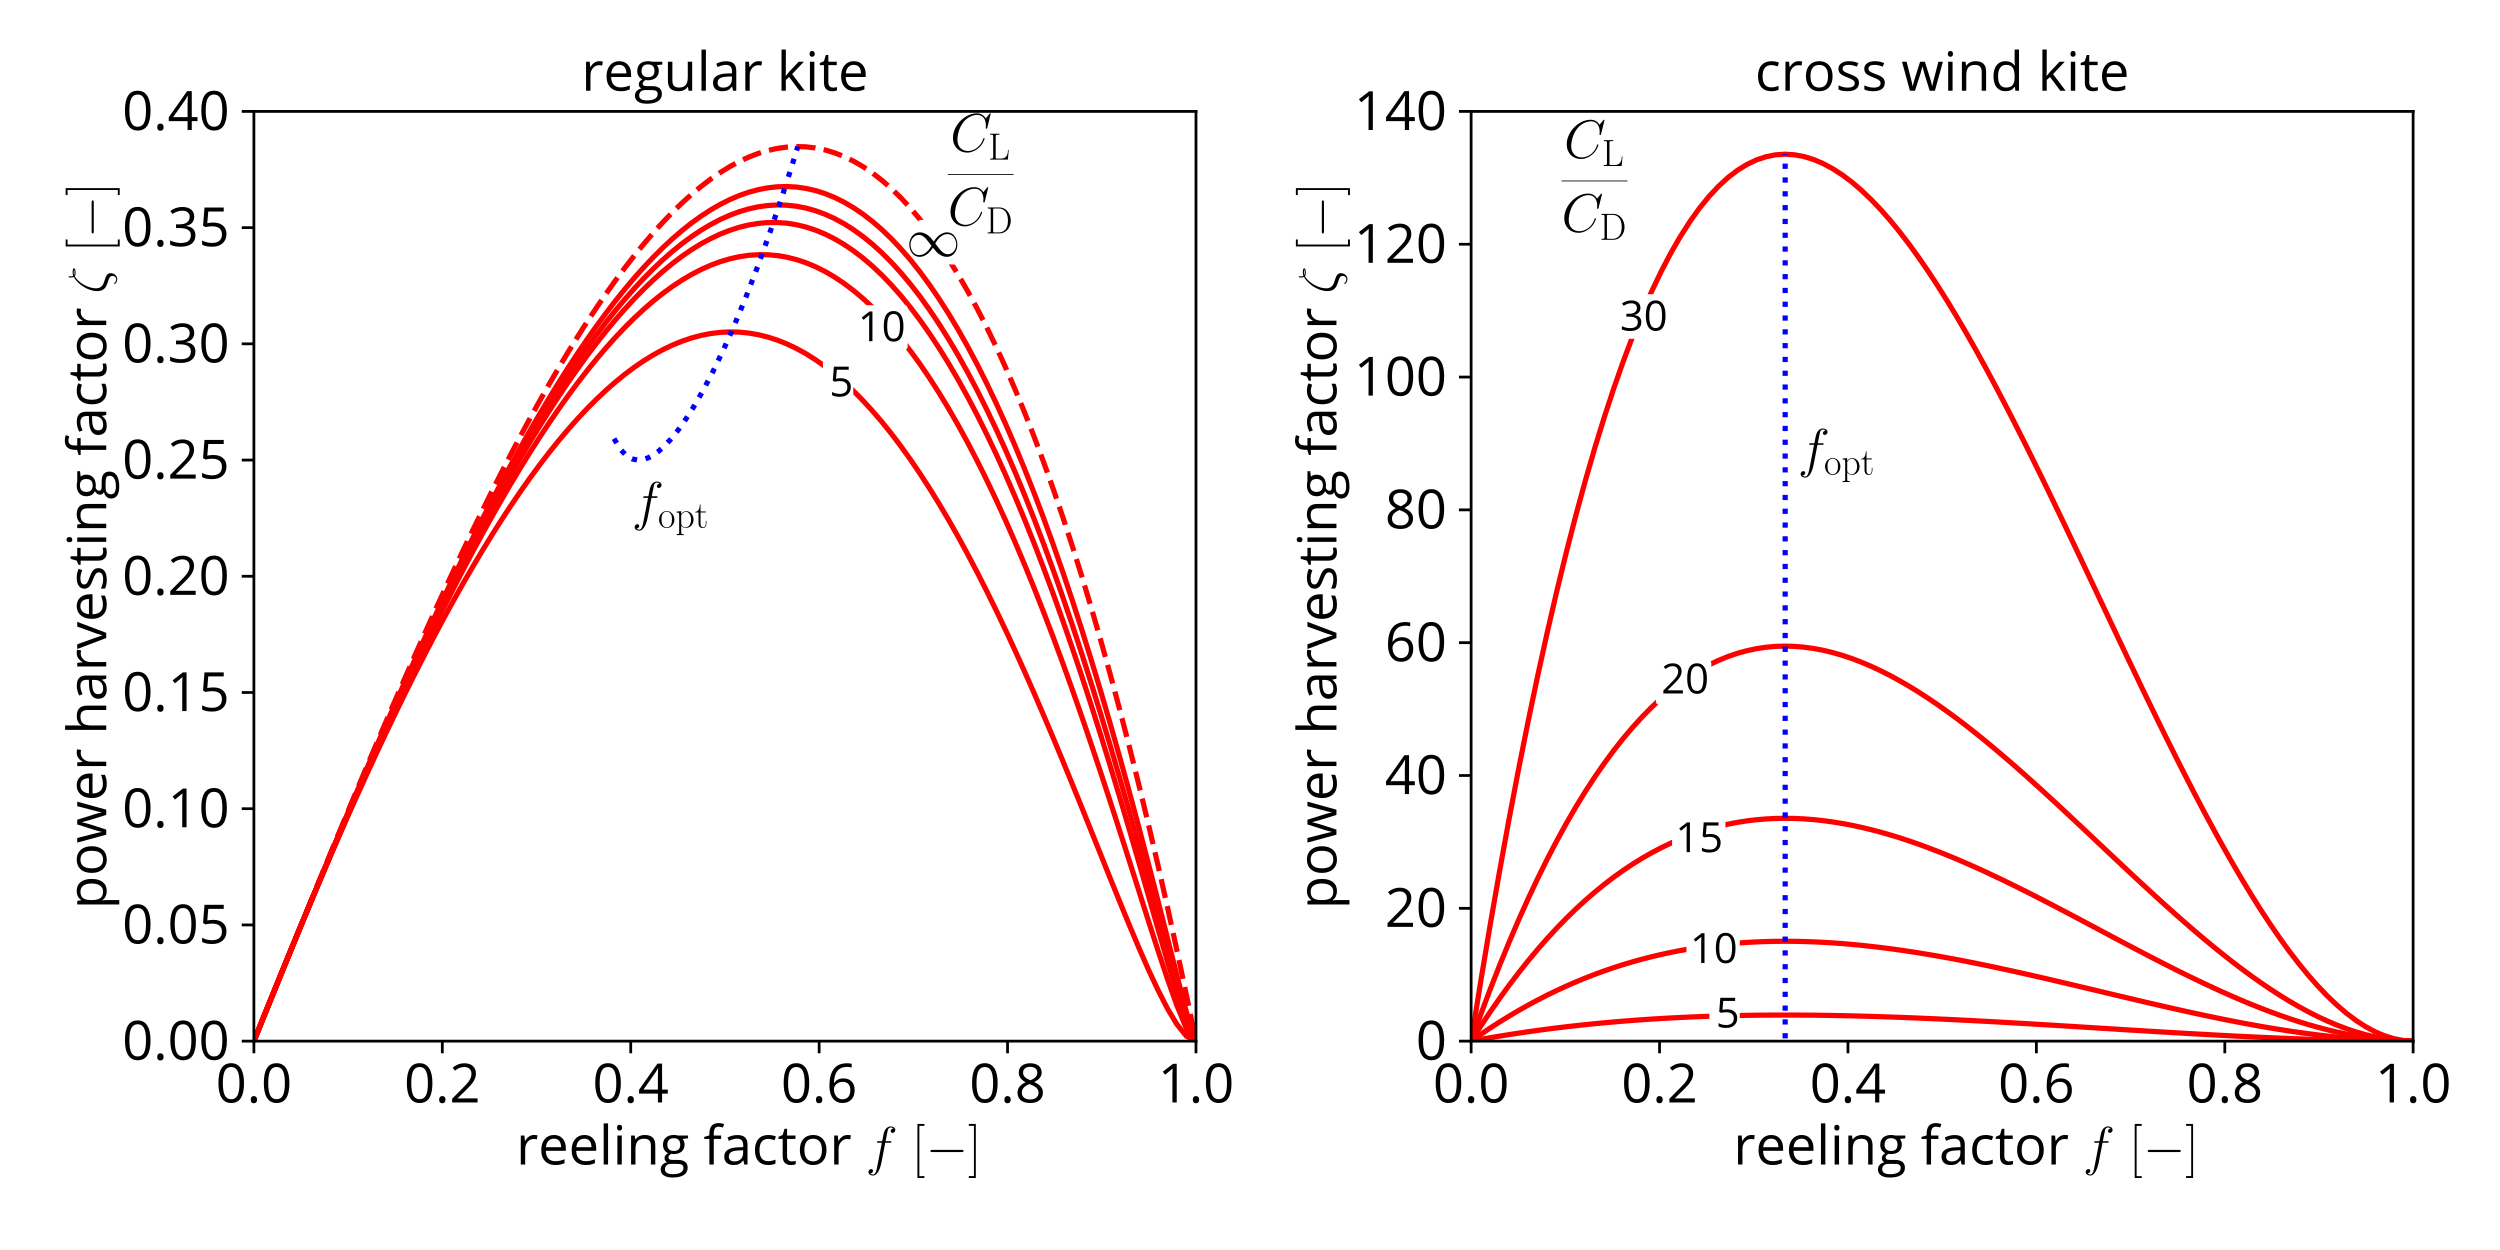 <?xml version="1.0" encoding="UTF-8"?>
<svg width="1200pt" height="600pt" version="1.1" viewBox="0 0 1200 600" xmlns="http://www.w3.org/2000/svg" xmlns:xlink="http://www.w3.org/1999/xlink">
<rect x="0" y="0" width="1200" height="600" fill="#333333" stroke="none"/>
<defs>
<g id="a">
<path d="m13.578-9.312c0-3.094-0.531-5.453-1.562-7.094-1.062-1.641-2.578-2.453-4.594-2.453-2.078 0-3.609 0.797-4.609 2.359-1.016 1.562-1.516 3.953-1.516 7.188 0 3.141 0.516 5.516 1.562 7.125 1.031 1.625 2.562 2.438 4.562 2.438 2.078 0 3.625-0.781 4.641-2.375 1-1.578 1.516-3.969 1.516-7.188zm-10.156 0c0-2.703 0.328-4.656 0.953-5.875 0.641-1.234 1.656-1.844 3.047-1.844 1.406 0 2.422 0.625 3.047 1.875 0.625 1.234 0.938 3.188 0.938 5.844 0 2.672-0.312 4.625-0.938 5.891-0.625 1.234-1.641 1.859-3.047 1.859-1.391 0-2.406-0.625-3.047-1.844-0.625-1.234-0.953-3.203-0.953-5.906z"/>
</g>
<g id="b">
<path d="m1.938-1.344c0 0.609 0.125 1.031 0.422 1.312 0.281 0.266 0.641 0.406 1.062 0.406 0.484 0 0.875-0.156 1.156-0.453 0.266-0.297 0.406-0.719 0.406-1.266 0-0.578-0.141-1-0.406-1.297-0.281-0.281-0.656-0.438-1.156-0.438-0.469 0-0.844 0.156-1.109 0.438-0.25 0.297-0.375 0.719-0.375 1.297z"/>
</g>
<g id="g">
<path d="m13.469 0v-1.953h-9.547v-0.109l4.062-3.969c1.812-1.766 3.047-3.219 3.703-4.359 0.672-1.156 1-2.312 1-3.5 0-1.516-0.5-2.703-1.484-3.609-1-0.891-2.359-1.328-4.109-1.328-2.016 0-3.875 0.719-5.578 2.141l1.109 1.422c0.859-0.672 1.609-1.125 2.297-1.375 0.703-0.25 1.422-0.391 2.203-0.391 1.062 0 1.906 0.297 2.5 0.875s0.906 1.359 0.906 2.359c0 0.688-0.125 1.359-0.359 1.969-0.25 0.609-0.594 1.234-1.062 1.875s-1.469 1.719-2.953 3.219l-4.891 4.922v1.812z"/>
</g>
<g id="h">
<path d="m14.344-4.266v-1.922h-2.75v-12.469h-2.234l-8.812 12.547v1.844h9.031v4.266h2.016v-4.266zm-4.766-1.922h-6.922l5.797-8.25c0.359-0.531 0.734-1.203 1.141-2.016h0.109c-0.094 1.516-0.125 2.891-0.125 4.094z"/>
</g>
<g id="w">
<path d="m1.484-7.938c0 2.578 0.562 4.578 1.688 6.031 1.125 1.438 2.656 2.156 4.578 2.156 1.781 0 3.219-0.562 4.266-1.641 1.062-1.125 1.578-2.641 1.578-4.562 0-1.734-0.484-3.094-1.438-4.109-0.953-1-2.281-1.5-3.938-1.5-2.016 0-3.5 0.719-4.422 2.188h-0.156c0.109-2.656 0.672-4.609 1.734-5.859 1.047-1.234 2.562-1.859 4.547-1.859 0.844 0 1.594 0.109 2.234 0.328v-1.828c-0.547-0.156-1.297-0.234-2.25-0.234-2.781 0-4.875 0.906-6.297 2.703-1.406 1.812-2.125 4.547-2.125 8.188zm6.234 6.406c-0.797 0-1.5-0.219-2.125-0.672-0.609-0.438-1.094-1.031-1.438-1.781s-0.516-1.562-0.516-2.438c0-0.594 0.188-1.172 0.578-1.719 0.359-0.547 0.875-0.969 1.5-1.297 0.641-0.312 1.344-0.469 2.109-0.469 1.219 0 2.141 0.359 2.766 1.062 0.609 0.688 0.922 1.656 0.922 2.891 0 1.438-0.328 2.531-1 3.281-0.656 0.75-1.594 1.141-2.797 1.141z"/>
</g>
<g id="v">
<path d="m7.422-18.828c-1.672 0-3 0.391-4 1.203-1 0.797-1.484 1.875-1.484 3.219 0 0.953 0.25 1.797 0.75 2.578 0.516 0.75 1.344 1.469 2.516 2.125-2.594 1.188-3.875 2.844-3.875 4.969 0 1.578 0.531 2.812 1.594 3.688s2.594 1.297 4.562 1.297c1.875 0 3.344-0.453 4.422-1.375s1.609-2.156 1.609-3.688c0-1.047-0.312-1.953-0.953-2.75-0.625-0.797-1.688-1.547-3.203-2.266 1.234-0.625 2.141-1.312 2.719-2.062 0.562-0.734 0.844-1.578 0.844-2.5 0-1.375-0.5-2.469-1.484-3.25-0.984-0.797-2.328-1.188-4.016-1.188zm-4.016 14.141c0-0.906 0.281-1.703 0.844-2.344 0.578-0.656 1.484-1.266 2.75-1.812 1.641 0.609 2.781 1.219 3.453 1.859 0.656 0.656 0.984 1.375 0.984 2.203 0 1.016-0.359 1.828-1.047 2.438-0.703 0.594-1.688 0.891-2.953 0.891-1.281 0-2.266-0.281-2.969-0.859-0.703-0.562-1.062-1.359-1.062-2.375zm3.984-12.422c1.078 0 1.922 0.25 2.531 0.75s0.922 1.188 0.922 2.031c0 0.781-0.25 1.469-0.766 2.047-0.5 0.594-1.359 1.141-2.562 1.641-1.344-0.562-2.266-1.109-2.766-1.672s-0.75-1.234-0.75-2.016c0-0.844 0.297-1.516 0.906-2.031 0.594-0.5 1.422-0.75 2.484-0.75z"/>
</g>
<g id="e">
<path d="m9.078 0v-18.562h-1.781l-4.906 3.797 1.109 1.453c1.797-1.469 2.812-2.297 3.031-2.484 0.203-0.188 0.406-0.375 0.594-0.562-0.062 0.984-0.109 2.031-0.109 3.125v13.234z"/>
</g>
<g id="d">
<path d="m8.578-14.172c-0.875 0-1.672 0.25-2.391 0.734-0.734 0.5-1.344 1.203-1.875 2.094h-0.094l-0.25-2.578h-1.734v13.922h2.109v-7.469c0-1.359 0.406-2.5 1.188-3.406 0.812-0.922 1.766-1.375 2.906-1.375 0.438 0 0.938 0.062 1.516 0.188l0.297-1.953c-0.5-0.109-1.047-0.156-1.672-0.156z"/>
</g>
<g id="c">
<path d="m8.109 0.25c0.938 0 1.75-0.078 2.406-0.203 0.672-0.156 1.375-0.375 2.109-0.688v-1.891c-1.453 0.625-2.938 0.938-4.438 0.938-1.422 0-2.531-0.406-3.312-1.266-0.781-0.844-1.188-2.078-1.234-3.719h9.594v-1.328c0-1.875-0.516-3.391-1.531-4.531-1.016-1.156-2.391-1.734-4.141-1.734-1.859 0-3.344 0.656-4.438 1.984-1.125 1.312-1.672 3.094-1.672 5.344 0 2.219 0.609 3.969 1.797 5.219s2.812 1.875 4.859 1.875zm-0.562-12.656c1.094 0 1.938 0.359 2.531 1.062s0.891 1.719 0.891 3.047h-7.281c0.125-1.281 0.516-2.297 1.188-3.016 0.656-0.719 1.547-1.094 2.672-1.094z"/>
</g>
<g id="u">
<path d="m4.344 0v-19.75h-2.109v19.75z"/>
</g>
<g id="i">
<path d="m4.344 0v-13.922h-2.109v13.922zm-2.281-17.688c0 0.469 0.109 0.828 0.344 1.062 0.25 0.234 0.547 0.344 0.891 0.344s0.641-0.109 0.875-0.344c0.25-0.234 0.375-0.594 0.375-1.062s-0.125-0.828-0.375-1.047c-0.234-0.234-0.531-0.344-0.875-0.344s-0.641 0.109-0.891 0.344c-0.234 0.219-0.344 0.562-0.344 1.047z"/>
</g>
<g id="ab">
<path d="m11.75 0h2.109v-9.078c0-1.781-0.422-3.078-1.266-3.875-0.844-0.812-2.109-1.219-3.781-1.219-0.953 0-1.828 0.188-2.609 0.562-0.766 0.375-1.375 0.906-1.812 1.594h-0.094l-0.344-1.906h-1.719v13.922h2.109v-7.297c0-1.812 0.344-3.109 1.016-3.906 0.672-0.781 1.734-1.172 3.203-1.172 1.094 0 1.906 0.281 2.422 0.828 0.516 0.562 0.766 1.422 0.766 2.547z"/>
</g>
<g id="aa">
<path d="m13.625-13.922h-4.812c-0.578-0.156-1.25-0.25-1.969-0.25-1.672 0-2.969 0.406-3.891 1.25-0.906 0.812-1.359 1.984-1.359 3.516 0 0.906 0.219 1.719 0.672 2.438 0.453 0.703 1.031 1.219 1.766 1.516-0.594 0.344-1.016 0.719-1.281 1.094-0.281 0.391-0.406 0.828-0.406 1.344 0 0.438 0.125 0.828 0.344 1.172 0.266 0.344 0.547 0.594 0.906 0.75-0.984 0.219-1.734 0.641-2.281 1.266-0.547 0.609-0.812 1.344-0.812 2.188 0 1.234 0.484 2.203 1.484 2.875 0.969 0.672 2.391 1.016 4.203 1.016 2.375 0 4.172-0.406 5.406-1.219 1.234-0.797 1.844-1.984 1.844-3.516 0-1.203-0.406-2.141-1.203-2.766-0.812-0.641-1.969-0.953-3.469-0.953h-2.469c-0.766 0-1.297-0.094-1.609-0.281s-0.469-0.469-0.469-0.844c0-0.719 0.438-1.312 1.344-1.781 0.359 0.062 0.75 0.094 1.172 0.094 1.625 0 2.906-0.406 3.828-1.219s1.391-1.906 1.391-3.266c0-0.594-0.078-1.141-0.266-1.625-0.203-0.469-0.406-0.859-0.641-1.156l2.578-0.297zm-11.094 16.266c0-0.859 0.266-1.516 0.797-1.969 0.531-0.469 1.281-0.688 2.234-0.688h2.531c1.281 0 2.156 0.141 2.625 0.438 0.469 0.281 0.688 0.812 0.688 1.562 0 0.906-0.406 1.625-1.281 2.141-0.828 0.547-2.156 0.812-3.922 0.812-1.172 0-2.094-0.203-2.719-0.594-0.641-0.391-0.953-0.969-0.953-1.703zm1.141-11.797c0-1.062 0.266-1.844 0.797-2.375s1.297-0.797 2.281-0.797c2.094 0 3.125 1.031 3.125 3.125 0 2-1.031 3-3.078 3-0.984 0-1.75-0.25-2.297-0.75s-0.828-1.234-0.828-2.203z"/>
</g>
<g id="bb">
<path d="m8.5-12.281v-1.641h-3.531v-0.891c0-1.172 0.188-2.016 0.562-2.562 0.391-0.516 0.969-0.781 1.766-0.781 0.578 0 1.266 0.125 2.078 0.391l0.547-1.688c-0.984-0.281-1.844-0.438-2.578-0.438-2.984 0-4.484 1.703-4.484 5.125v0.781l-2.484 0.75v0.953h2.484v12.281h2.109v-12.281z"/>
</g>
<g id="z">
<path d="m10.797 0h1.562v-9.5c0-1.625-0.406-2.797-1.219-3.531-0.781-0.75-2.016-1.109-3.672-1.109-0.828 0-1.641 0.094-2.469 0.312-0.812 0.219-1.562 0.516-2.25 0.875l0.656 1.609c1.453-0.703 2.781-1.062 3.938-1.062 1.016 0 1.766 0.266 2.25 0.781 0.469 0.531 0.703 1.328 0.703 2.422v0.859l-2.359 0.078c-4.5 0.141-6.75 1.609-6.75 4.422 0 1.297 0.406 2.312 1.172 3.031 0.797 0.703 1.875 1.062 3.25 1.062 1.031 0 1.891-0.141 2.594-0.453 0.688-0.312 1.375-0.906 2.062-1.781h0.109zm-4.766-1.484c-0.828 0-1.469-0.203-1.938-0.594s-0.688-0.984-0.688-1.75c0-0.969 0.359-1.688 1.109-2.141 0.734-0.469 1.953-0.719 3.625-0.781l2.109-0.094v1.25c0 1.297-0.375 2.312-1.141 3.031-0.734 0.719-1.766 1.078-3.078 1.078z"/>
</g>
<g id="y">
<path d="m7.797 0.25c1.406 0 2.594-0.234 3.516-0.719v-1.875c-1.219 0.5-2.406 0.75-3.562 0.75-1.359 0-2.375-0.453-3.078-1.359-0.688-0.922-1.031-2.234-1.031-3.938 0-3.609 1.406-5.406 4.25-5.406 0.406 0 0.906 0.062 1.453 0.188 0.547 0.109 1.047 0.266 1.531 0.453l0.641-1.781c-0.375-0.203-0.906-0.375-1.578-0.516s-1.328-0.219-2-0.219c-2.078 0-3.672 0.641-4.781 1.906-1.141 1.266-1.703 3.078-1.703 5.391 0 2.281 0.547 4.031 1.672 5.281 1.094 1.219 2.656 1.844 4.672 1.844z"/>
</g>
<g id="r">
<path d="m6.734-1.484c-0.703 0-1.25-0.234-1.641-0.672-0.391-0.453-0.594-1.094-0.594-1.938v-8.188h4.031v-1.641h-4.031v-3.219h-1.219l-0.891 2.969-2 0.875v1.016h2v8.281c0 2.828 1.344 4.25 4.031 4.25 0.359 0 0.766-0.031 1.203-0.094 0.453-0.078 0.781-0.172 1.016-0.281v-1.609c-0.203 0.062-0.484 0.109-0.828 0.156-0.344 0.062-0.719 0.094-1.078 0.094z"/>
</g>
<g id="x">
<path d="m14.25-6.969c0-2.203-0.578-3.969-1.734-5.25-1.141-1.297-2.688-1.953-4.625-1.953-2.031 0-3.594 0.641-4.734 1.906-1.125 1.266-1.703 3.016-1.703 5.297 0 1.453 0.281 2.734 0.797 3.828s1.266 1.938 2.234 2.516c0.969 0.594 2.062 0.875 3.312 0.875 2.016 0 3.594-0.625 4.734-1.906s1.719-3.047 1.719-5.312zm-10.609 0c0-1.797 0.359-3.156 1.062-4.047 0.688-0.906 1.734-1.359 3.125-1.359s2.438 0.453 3.172 1.375c0.703 0.922 1.062 2.266 1.062 4.031 0 1.781-0.359 3.141-1.062 4.078-0.734 0.906-1.766 1.375-3.156 1.375-1.375 0-2.422-0.469-3.141-1.391-0.703-0.922-1.062-2.281-1.062-4.062z"/>
</g>
<g id="q">
<path d="m7.078-11.344c-0.969 0-1.938 0.109-2.906 0.297l0.469-5.578h7.422v-1.938h-9.234l-0.688 8.688 1.078 0.703c1.359-0.25 2.438-0.375 3.234-0.375 3.172 0 4.75 1.297 4.75 3.891 0 1.328-0.406 2.344-1.219 3.047-0.844 0.688-2 1.047-3.484 1.047-0.844 0-1.719-0.109-2.609-0.312-0.875-0.234-1.609-0.531-2.203-0.906v2.031c1.109 0.672 2.688 1 4.781 1 2.156 0 3.844-0.547 5.062-1.641 1.234-1.078 1.844-2.594 1.844-4.516 0-1.688-0.562-3-1.688-3.969-1.125-0.984-2.656-1.469-4.609-1.469z"/>
</g>
<g id="ba">
<path d="m12.766-14.188c0-1.438-0.484-2.578-1.484-3.406-1.016-0.812-2.406-1.234-4.203-1.234-1.109 0-2.156 0.172-3.141 0.516-1 0.328-1.875 0.812-2.641 1.422l1.062 1.422c0.922-0.609 1.734-1.016 2.469-1.219 0.719-0.219 1.484-0.344 2.297-0.344 1.062 0 1.922 0.266 2.531 0.781 0.625 0.516 0.938 1.234 0.938 2.125 0 1.141-0.422 2.031-1.281 2.672-0.844 0.641-1.984 0.953-3.438 0.953h-1.844v1.812h1.828c3.531 0 5.297 1.141 5.297 3.375 0 2.516-1.594 3.781-4.812 3.781-0.812 0-1.672-0.109-2.578-0.328-0.906-0.203-1.766-0.5-2.578-0.891v2c0.781 0.375 1.562 0.641 2.391 0.781 0.812 0.141 1.719 0.219 2.688 0.219 2.266 0 4-0.484 5.234-1.422 1.234-0.969 1.844-2.312 1.844-4.078 0-1.234-0.359-2.234-1.078-3s-1.828-1.234-3.312-1.422v-0.109c1.219-0.25 2.156-0.75 2.828-1.5 0.656-0.75 0.984-1.734 0.984-2.906z"/>
</g>
<g id="ct">
<path d="m4.219-13.922h-2.141v9.109c0 1.766 0.422 3.062 1.281 3.859 0.828 0.797 2.094 1.203 3.781 1.203 0.984 0 1.859-0.172 2.641-0.547 0.75-0.359 1.359-0.891 1.781-1.562h0.125l0.297 1.859h1.734v-13.922h-2.109v7.312c0 1.812-0.328 3.109-1 3.906-0.688 0.797-1.734 1.188-3.188 1.188-1.109 0-1.906-0.281-2.438-0.828-0.516-0.562-0.766-1.422-0.766-2.547z"/>
</g>
<g id="az">
<path d="m4.312-7.125h-0.094c0.062-0.969 0.094-1.688 0.094-2.156v-10.469h-2.078v19.75h2.078v-5.203l1.594-1.375 4.906 6.578h2.562l-6.031-7.984 5.625-5.938h-2.5l-4.484 4.766c-0.75 0.844-1.297 1.516-1.672 2.031z"/>
</g>
<g id="ay">
<path d="m11.203-3.797c0-0.922-0.281-1.688-0.875-2.297-0.562-0.609-1.688-1.219-3.328-1.812-1.203-0.453-2.016-0.797-2.438-1.031s-0.734-0.484-0.938-0.75c-0.172-0.266-0.266-0.578-0.266-0.953 0-0.547 0.25-0.969 0.75-1.297 0.516-0.312 1.266-0.469 2.266-0.469 1.125 0 2.391 0.297 3.797 0.859l0.75-1.703c-1.438-0.609-2.891-0.922-4.391-0.922-1.625 0-2.875 0.328-3.797 1-0.938 0.641-1.391 1.547-1.391 2.672 0 0.641 0.125 1.188 0.406 1.641 0.25 0.453 0.656 0.859 1.219 1.219 0.531 0.359 1.469 0.781 2.75 1.266 1.359 0.516 2.281 0.984 2.766 1.375 0.453 0.375 0.688 0.828 0.688 1.375 0 0.734-0.281 1.266-0.875 1.625-0.609 0.344-1.438 0.516-2.547 0.516-0.703 0-1.453-0.109-2.219-0.297s-1.469-0.453-2.141-0.797v1.953c1.016 0.594 2.469 0.875 4.312 0.875 1.734 0 3.094-0.359 4.062-1.047 0.969-0.703 1.438-1.703 1.438-3z"/>
</g>
<g id="cs">
<path d="m13.594 0h2.5l3.844-13.922h-2.172c-1.609 6.203-2.5 9.625-2.656 10.25-0.141 0.641-0.234 1.109-0.266 1.406h-0.109c-0.156-0.984-0.484-2.203-0.953-3.656l-2.5-8h-2.281l-2.547 8c-0.156 0.438-0.328 1.047-0.531 1.812-0.219 0.766-0.375 1.391-0.469 1.875h-0.094c-0.062-0.641-0.328-1.859-0.812-3.688-0.453-1.828-1.141-4.5-2.047-8h-2.203l3.797 13.922h2.438l2.625-8.141c0.25-0.797 0.547-1.938 0.891-3.422h0.094c0.453 1.766 0.734 2.906 0.906 3.406z"/>
</g>
<g id="cr">
<path d="m11.703-1.859 0.281 1.859h1.719v-19.75h-2.109v5.656l0.047 0.984 0.094 1h-0.172c-1-1.375-2.453-2.062-4.344-2.062-1.812 0-3.219 0.641-4.234 1.906s-1.531 3.047-1.531 5.344 0.516 4.062 1.516 5.312c1.016 1.234 2.438 1.859 4.25 1.859 1.953 0 3.391-0.703 4.375-2.109zm-4.219 0.344c-1.25 0-2.219-0.453-2.859-1.359-0.656-0.891-0.984-2.234-0.984-4.016 0-1.75 0.328-3.109 0.984-4.078 0.656-0.953 1.609-1.438 2.844-1.438 1.438 0 2.484 0.422 3.141 1.266s0.984 2.25 0.984 4.219v0.453c0 1.734-0.312 3-0.984 3.781-0.625 0.781-1.688 1.172-3.125 1.172z"/>
</g>
<g id="p">
<path d="m14.203-16.609c0-1.094-1.094-1.688-2.25-1.688-1.109 0-2.203 0.828-2.719 1.844-0.469 0.906-0.734 1.844-1.328 5.25h-1.75c-0.484 0-0.75 0-0.75 0.469 0 0.281 0.156 0.281 0.672 0.281h1.672l-2.141 11.078c-0.438 2.266-0.828 4.156-2.125 4.156-0.078 0-0.828 0-1.297-0.484 1.328-0.109 1.328-1.281 1.328-1.281 0-0.516-0.391-0.828-0.891-0.828-0.516 0-1.297 0.438-1.297 1.422 0 1.125 1.141 1.688 2.156 1.688 2.656 0 3.75-4.75 4.031-6.047l1.875-9.703h2.203c0.516 0 0.734 0 0.734-0.5 0-0.25-0.219-0.25-0.688-0.25h-2.094l1.062-5.359c0.156-0.625 0.703-1.219 1.375-1.219 0.547 0 1.094 0.234 1.359 0.469-1.016 0.094-1.328 0.859-1.328 1.297 0 0.516 0.391 0.828 0.875 0.828 0.531 0 1.312-0.438 1.312-1.422z"/>
</g>
<g id="o">
<path d="m16.484-6.234c0-0.234-0.203-0.234-0.281-0.234-0.234 0-0.266 0.156-0.312 0.25-1.203 4.062-4.703 6.016-7.312 6.016-2.75 0-5.141-1.766-5.141-5.469 0-0.828 0.25-5.359 3.188-8.766 1.438-1.656 3.875-3.109 6.344-3.109 2.859 0 4.141 2.359 4.141 5.016 0 0.672-0.078 1.25-0.078 1.344 0 0.234 0.266 0.234 0.344 0.234 0.281 0 0.312-0.016 0.406-0.484l1.641-6.625c0-0.234-0.234-0.234-0.234-0.234s-0.156 0-0.359 0.25l-1.797 2.188c-0.906-1.562-2.344-2.438-4.297-2.438-5.609 0-11.438 5.688-11.438 11.797 0 4.344 3.047 7.047 6.844 7.047 2.078 0 3.891-0.891 5.406-2.156 2.266-1.906 2.938-4.422 2.938-4.625z"/>
</g>
<g id="ax">
<path d="m6.109 6.469v-0.906h-2.438v-24.125h2.438v-0.906h-3.359v25.938z"/>
</g>
<g id="aw">
<path d="m3.719 6.469v-25.938h-3.359v0.906h2.453v24.125h-2.453v0.906z"/>
</g>
<g id="av">
<path d="m18.047-6.5c0-0.516-0.5-0.516-0.859-0.516h-14.172c-0.359 0-0.859 0-0.859 0.516s0.5 0.516 0.859 0.516h14.172c0.359 0 0.859 0 0.859-0.516z"/>
</g>
<g id="cq">
<path d="m24.516-5.609c0-2.891-1.812-5.875-4.906-5.875-3.75 0-6.062 3.844-6.406 4.406-1.734-2.094-1.766-2.125-2.328-2.625-0.844-0.703-2.375-1.781-4.422-1.781-3.016 0-5 2.828-5 5.891 0 2.891 1.828 5.875 4.922 5.875 3.734 0 6.047-3.844 6.391-4.422 1.75 2.109 1.766 2.141 2.344 2.625 0.828 0.703 2.359 1.797 4.422 1.797 3.016 0 4.984-2.828 4.984-5.891zm-0.562 0c0 2.594-1.828 4.641-4.016 4.641-1.188 0-2.25-0.594-3.422-1.859-0.734-0.812-1.906-2.453-2.625-3.328 0.984-1.781 2.953-4.5 5.891-4.5 2.766 0 4.172 2.703 4.172 5.047zm-11.859 0.562c-0.984 1.766-2.969 4.5-5.906 4.5-2.75 0-4.156-2.703-4.156-5.047 0-2.594 1.812-4.656 4-4.656 1.203 0 2.266 0.609 3.438 1.875 0.719 0.812 1.891 2.453 2.625 3.328z"/>
</g>
<g id="au">
<path d="m0.25-8.703c0-1.828-0.625-3.234-1.906-4.25-1.25-1.031-3.031-1.531-5.312-1.531s-4.047 0.5-5.312 1.516c-1.25 0.984-1.891 2.422-1.891 4.266 0 0.922 0.172 1.75 0.516 2.469s0.891 1.344 1.641 1.891v0.109l-1.906 0.281v1.719h20.172v-2.109h-5.734c-0.719 0-1.5 0.047-2.312 0.156v-0.156c0.703-0.5 1.219-1.141 1.547-1.875 0.344-0.766 0.5-1.594 0.5-2.484zm-12.625 0.297c0-1.234 0.469-2.188 1.375-2.875 0.938-0.672 2.266-1.016 4-1.016 1.719 0 3.047 0.344 4.031 1.016 0.969 0.688 1.453 1.625 1.453 2.828 0 1.438-0.422 2.484-1.25 3.141-0.859 0.641-2.25 0.969-4.203 0.969h-0.469c-1.719-0.016-2.969-0.344-3.766-0.969-0.781-0.641-1.172-1.672-1.172-3.094z"/>
</g>
<g id="n">
<path d="m-6.969-14.25c-2.203 0-3.969 0.578-5.25 1.734-1.297 1.141-1.953 2.688-1.953 4.625 0 2.031 0.641 3.594 1.906 4.734 1.266 1.125 3.016 1.703 5.297 1.703 1.453 0 2.734-0.281 3.828-0.797s1.938-1.266 2.516-2.234c0.594-0.969 0.875-2.062 0.875-3.312 0-2.016-0.625-3.594-1.906-4.734s-3.047-1.719-5.312-1.719zm0 10.609c-1.797 0-3.156-0.359-4.047-1.062-0.906-0.688-1.359-1.734-1.359-3.125s0.453-2.438 1.375-3.172c0.922-0.703 2.266-1.062 4.031-1.062 1.781 0 3.141 0.359 4.078 1.062 0.906 0.734 1.375 1.766 1.375 3.156 0 1.375-0.469 2.422-1.391 3.141-0.922 0.703-2.281 1.062-4.062 1.062z"/>
</g>
<g id="ao">
<path d="m0-13.594v-2.5l-13.922-3.844v2.172c6.203 1.609 9.625 2.5 10.25 2.656 0.641 0.141 1.109 0.234 1.406 0.266v0.109c-0.984 0.156-2.203 0.484-3.656 0.953l-8 2.5v2.281l8 2.547c0.438 0.156 1.047 0.328 1.812 0.531 0.766 0.219 1.391 0.375 1.875 0.469v0.094c-0.641 0.062-1.859 0.328-3.688 0.812-1.828 0.453-4.5 1.141-8 2.047v2.203l13.922-3.797v-2.438l-8.141-2.625c-0.797-0.25-1.938-0.547-3.422-0.891v-0.094c1.766-0.453 2.906-0.734 3.406-0.906z"/>
</g>
<g id="m">
<path d="m0.25-8.109c0-0.938-0.078-1.75-0.203-2.406-0.156-0.672-0.375-1.375-0.688-2.109h-1.891c0.625 1.453 0.938 2.938 0.938 4.438 0 1.422-0.406 2.531-1.266 3.312-0.844 0.781-2.078 1.188-3.719 1.234v-9.594h-1.328c-1.875 0-3.391 0.516-4.531 1.531-1.156 1.016-1.734 2.391-1.734 4.141 0 1.859 0.656 3.344 1.984 4.438 1.312 1.125 3.094 1.672 5.344 1.672 2.219 0 3.969-0.609 5.219-1.797s1.875-2.812 1.875-4.859zm-12.656 0.562c0-1.094 0.359-1.938 1.062-2.531s1.719-0.891 3.047-0.891v7.281c-1.281-0.125-2.297-0.516-3.016-1.188-0.719-0.656-1.094-1.547-1.094-2.672z"/>
</g>
<g id="f">
<path d="m-14.172-8.578c0 0.875 0.25 1.672 0.734 2.391 0.5 0.734 1.203 1.344 2.094 1.875v0.094l-2.578 0.25v1.734h13.922v-2.109h-7.469c-1.359 0-2.5-0.406-3.406-1.188-0.922-0.812-1.375-1.766-1.375-2.906 0-0.438 0.062-0.938 0.188-1.516l-1.953-0.297c-0.109 0.5-0.156 1.047-0.156 1.672z"/>
</g>
<g id="an">
<path d="m0-11.75v-2.109h-9.078c-1.766 0-3.047 0.422-3.844 1.266-0.812 0.859-1.219 2.125-1.219 3.828 0 0.984 0.188 1.859 0.578 2.625s0.906 1.359 1.578 1.766v0.141c-0.469-0.062-1.062-0.109-1.797-0.109h-5.969v2.109h19.75v-2.109h-7.281c-1.812 0-3.109-0.328-3.906-1.016-0.797-0.656-1.188-1.734-1.188-3.203 0-1.094 0.281-1.906 0.828-2.422 0.562-0.516 1.422-0.766 2.547-0.766z"/>
</g>
<g id="l">
<path d="m0-10.797v-1.562h-9.5c-1.625 0-2.797 0.406-3.531 1.219-0.75 0.781-1.109 2.016-1.109 3.672 0 0.828 0.094 1.641 0.312 2.469 0.219 0.812 0.516 1.562 0.875 2.25l1.609-0.656c-0.703-1.453-1.062-2.781-1.062-3.938 0-1.016 0.266-1.766 0.781-2.25 0.531-0.469 1.328-0.703 2.422-0.703h0.859l0.078 2.359c0.141 4.5 1.609 6.75 4.422 6.75 1.297 0 2.312-0.406 3.031-1.172 0.703-0.797 1.062-1.875 1.062-3.25 0-1.031-0.141-1.891-0.453-2.594-0.312-0.688-0.906-1.375-1.781-2.062v-0.109zm-1.484 4.766c0 0.828-0.203 1.469-0.594 1.938s-0.984 0.688-1.75 0.688c-0.969 0-1.688-0.359-2.141-1.109-0.469-0.734-0.719-1.953-0.781-3.625l-0.094-2.109h1.25c1.297 0 2.312 0.375 3.031 1.141 0.719 0.734 1.078 1.766 1.078 3.078z"/>
</g>
<g id="am">
<path d="m0-5.281v-2.469l-13.922-5.281v2.266c4.75 1.719 7.828 2.844 9.219 3.328 1.422 0.5 2.359 0.797 2.797 0.891v0.094c-0.562 0.125-1.828 0.531-3.75 1.203l-8.266 2.984v2.266z"/>
</g>
<g id="al">
<path d="m-3.797-11.203c-0.922 0-1.688 0.281-2.297 0.875-0.609 0.562-1.219 1.688-1.812 3.328-0.453 1.203-0.797 2.016-1.031 2.438s-0.484 0.734-0.75 0.938c-0.266 0.172-0.578 0.266-0.953 0.266-0.547 0-0.969-0.25-1.297-0.75-0.312-0.516-0.469-1.266-0.469-2.266 0-1.125 0.297-2.391 0.859-3.797l-1.703-0.75c-0.609 1.438-0.922 2.891-0.922 4.391 0 1.625 0.328 2.875 1 3.797 0.641 0.938 1.547 1.391 2.672 1.391 0.641 0 1.188-0.125 1.641-0.406 0.453-0.25 0.859-0.656 1.219-1.219 0.359-0.531 0.781-1.469 1.266-2.75 0.516-1.359 0.984-2.281 1.375-2.766 0.375-0.453 0.828-0.688 1.375-0.688 0.734 0 1.266 0.281 1.625 0.875 0.344 0.609 0.516 1.438 0.516 2.547 0 0.703-0.109 1.453-0.297 2.219s-0.453 1.469-0.797 2.141h1.953c0.594-1.016 0.875-2.469 0.875-4.312 0-1.734-0.359-3.094-1.047-4.062-0.703-0.969-1.703-1.438-3-1.438z"/>
</g>
<g id="k">
<path d="m-1.484-6.734c0 0.703-0.234 1.25-0.672 1.641-0.453 0.391-1.094 0.594-1.938 0.594h-8.188v-4.031h-1.641v4.031h-3.219v1.219l2.969 0.891 0.875 2h1.016v-2h8.281c2.828 0 4.25-1.344 4.25-4.031 0-0.359-0.031-0.766-0.094-1.203-0.078-0.453-0.172-0.781-0.281-1.016h-1.609c0.062 0.203 0.109 0.484 0.156 0.828 0.062 0.344 0.094 0.719 0.094 1.078z"/>
</g>
<g id="at">
<path d="m0-4.344h-13.922v2.109h13.922zm-17.688 2.281c0.469 0 0.828-0.109 1.062-0.344 0.234-0.25 0.344-0.547 0.344-0.891s-0.109-0.641-0.344-0.875c-0.234-0.25-0.594-0.375-1.062-0.375s-0.828 0.125-1.047 0.375c-0.234 0.234-0.344 0.531-0.344 0.875s0.109 0.641 0.344 0.891c0.219 0.234 0.562 0.344 1.047 0.344z"/>
</g>
<g id="as">
<path d="m0-11.75v-2.109h-9.078c-1.781 0-3.078 0.422-3.875 1.266-0.812 0.844-1.219 2.109-1.219 3.781 0 0.953 0.188 1.828 0.562 2.609 0.375 0.766 0.906 1.375 1.594 1.812v0.094l-1.906 0.344v1.719h13.922v-2.109h-7.297c-1.812 0-3.109-0.344-3.906-1.016-0.781-0.672-1.172-1.734-1.172-3.203 0-1.094 0.281-1.906 0.828-2.422 0.562-0.516 1.422-0.766 2.547-0.766z"/>
</g>
<g id="ar">
<path d="m-13.922-13.625v4.812c-0.156 0.578-0.25 1.25-0.25 1.969 0 1.672 0.406 2.969 1.25 3.891 0.812 0.906 1.984 1.359 3.516 1.359 0.906 0 1.719-0.219 2.438-0.672 0.703-0.453 1.219-1.031 1.516-1.766 0.344 0.594 0.719 1.016 1.094 1.281 0.391 0.281 0.828 0.406 1.344 0.406 0.438 0 0.828-0.125 1.172-0.344 0.344-0.266 0.594-0.547 0.75-0.906 0.219 0.984 0.641 1.734 1.266 2.281 0.609 0.547 1.344 0.812 2.188 0.812 1.234 0 2.203-0.484 2.875-1.484 0.672-0.969 1.016-2.391 1.016-4.203 0-2.375-0.406-4.172-1.219-5.406-0.797-1.234-1.984-1.844-3.516-1.844-1.203 0-2.141 0.406-2.766 1.203-0.641 0.812-0.953 1.969-0.953 3.469v2.469c0 0.766-0.094 1.297-0.281 1.609s-0.469 0.469-0.844 0.469c-0.719 0-1.312-0.438-1.781-1.344 0.062-0.359 0.094-0.75 0.094-1.172 0-1.625-0.406-2.906-1.219-3.828s-1.906-1.391-3.266-1.391c-0.594 0-1.141 0.078-1.625 0.266-0.469 0.203-0.859 0.406-1.156 0.641l-0.297-2.578zm16.266 11.094c-0.859 0-1.516-0.266-1.969-0.797-0.469-0.531-0.688-1.281-0.688-2.234v-2.531c0-1.281 0.141-2.156 0.438-2.625 0.281-0.469 0.812-0.688 1.562-0.688 0.906 0 1.625 0.406 2.141 1.281 0.547 0.828 0.812 2.156 0.812 3.922 0 1.172-0.203 2.094-0.594 2.719-0.391 0.641-0.969 0.953-1.703 0.953zm-11.797-1.141c-1.062 0-1.844-0.266-2.375-0.797s-0.797-1.297-0.797-2.281c0-2.094 1.031-3.125 3.125-3.125 2 0 3 1.031 3 3.078 0 0.984-0.25 1.75-0.75 2.297s-1.234 0.828-2.203 0.828z"/>
</g>
<g id="aq">
<path d="m-12.281-8.5h-1.641v3.531h-0.891c-1.172 0-2.016-0.188-2.562-0.562-0.516-0.391-0.781-0.969-0.781-1.766 0-0.578 0.125-1.266 0.391-2.078l-1.688-0.547c-0.281 0.984-0.438 1.844-0.438 2.578 0 2.984 1.703 4.484 5.125 4.484h0.781l0.75 2.484h0.953v-2.484h12.281v-2.109h-12.281z"/>
</g>
<g id="ap">
<path d="m0.25-7.797c0-1.406-0.234-2.594-0.719-3.516h-1.875c0.5 1.219 0.75 2.406 0.75 3.562 0 1.359-0.453 2.375-1.359 3.078-0.922 0.688-2.234 1.031-3.938 1.031-3.609 0-5.406-1.406-5.406-4.25 0-0.406 0.062-0.906 0.188-1.453 0.109-0.547 0.266-1.047 0.453-1.531l-1.781-0.641c-0.203 0.375-0.375 0.906-0.516 1.578s-0.219 1.328-0.219 2c0 2.078 0.641 3.672 1.906 4.781 1.266 1.141 3.078 1.703 5.391 1.703 2.281 0 4.031-0.547 5.281-1.672 1.219-1.094 1.844-2.656 1.844-4.672z"/>
</g>
<g id="ak">
<path d="m2.203-9.781c-1.812 0-2.328 1.516-2.641 2.469l-0.844 2.406c-0.594 1.531-1.766 2.406-3.703 2.406-3.562 0-8.328-2.625-10.172-5.812 0.438-0.469 0.438-1.078 0.438-1.562 0-0.656 0-2.234-0.75-2.234-0.625 0-0.656 1.156-0.656 2 0 0.516 0 0.953 0.297 1.641-0.344 0.156-0.703 0.234-1.094 0.234-0.469 0-0.844-0.109-0.922-0.109-0.141 0-0.25 0.125-0.25 0.25 0 0.422 0.953 0.422 1.172 0.422 0.234 0 0.781 0 1.328-0.312 1.547 3.016 6.422 6.812 11.281 6.812 3.562 0 4.391-2.359 4.859-3.719 0.109-0.328 0.391-1.172 0.516-1.5 0.375-1.078 0.703-2.078 1.953-2.078 0.75 0 1.766 0.531 1.766 1.5 0 0.516-0.172 1.219-0.828 1.875-0.109 0.109-0.156 0.156-0.156 0.281 0 0.203 0.266 0.266 0.266 0.266 0.25 0 1.234-1.125 1.234-2.422 0-1.656-1.734-2.812-3.094-2.812zm-17.641-1.734c0.125 0.312 0.203 0.516 0.203 1.609 0 0.547 0 0.734-0.188 1.016-0.172-0.391-0.172-0.75-0.172-1.203 0-0.828 0.016-0.906 0.156-1.422z"/>
</g>
<g id="aj">
<path d="m6.469-6.109h-0.906v2.438h-24.125v-2.438h-0.906v3.359h25.938z"/>
</g>
<g id="ai">
<path d="m6.469-3.719h-25.938v3.359h0.906v-2.453h24.125v2.453h0.906z"/>
</g>
<g id="ah">
<path d="m-6.5-18.047c-0.516 0-0.516 0.5-0.516 0.859v14.172c0 0.359 0 0.859 0.516 0.859s0.516-0.5 0.516-0.859v-14.172c0-0.359 0-0.859-0.516-0.859z"/>
</g>
<g id="ag">
<path d="m7.844-3.891c0-2.328-1.688-4.156-3.672-4.156s-3.688 1.828-3.688 4.156c0 2.281 1.703 4.031 3.688 4.031s3.672-1.75 3.672-4.031zm-1.156-0.156c0 0.719-0.047 1.812-0.531 2.688-0.516 0.828-1.297 1.172-1.984 1.172-0.859 0-1.594-0.5-2-1.219-0.453-0.812-0.516-1.828-0.516-2.641 0-0.766 0.031-1.703 0.516-2.531 0.359-0.594 1.062-1.172 2-1.172 0.812 0 1.5 0.453 1.938 1.094 0.578 0.844 0.578 2.047 0.578 2.609z"/>
</g>
<g id="af">
<path d="m8.688-3.938c0-2.281-1.594-4.031-3.469-4.031-1.094 0-1.984 0.594-2.484 1.328v-1.328l-2.172 0.203v0.469c1.078 0 1.234 0.109 1.234 0.984v8.609c0 0.688-0.062 0.781-1.234 0.781v0.469c0.438-0.031 1.234-0.031 1.719-0.031 0.469 0 1.281 0 1.719 0.031v-0.469c-1.156 0-1.234-0.078-1.234-0.781v-3.406c0.531 0.766 1.297 1.25 2.266 1.25 1.812 0 3.656-1.594 3.656-4.078zm-1.172 0.031c0 2.062-1.156 3.766-2.594 3.766-0.656 0-1.375-0.312-1.922-1.172-0.234-0.406-0.234-0.5-0.234-0.797v-3.609c0-0.25 0-0.641 0.719-1.312 0.078-0.062 0.703-0.609 1.609-0.609 1.328 0 2.422 1.656 2.422 3.734z"/>
</g>
<g id="ae">
<path d="m5.594-2.25v-1.047h-0.328v1.016c0 1.266-0.5 2.094-1.266 2.094-0.516 0-1.25-0.359-1.25-2.016v-5.156h2.547v-0.469h-2.547v-3.359h-0.328c-0.031 1.875-0.672 3.5-2.219 3.547v0.281h1.578v5.125c0 0.344 0 2.375 2.109 2.375 1.078 0 1.703-1.047 1.703-2.391z"/>
</g>
<g id="ad">
<path d="m9.859-4.609h-0.328c-0.141 1.812-0.375 4.141-3.484 4.141h-1.703c-0.719 0-0.75-0.094-0.75-0.719v-9.938c0-0.656 0.031-0.828 1.406-0.828h0.406v-0.484c-0.75 0.047-1.625 0.047-2.359 0.047-0.578 0-1.594 0-2.125-0.047v0.484c1.266 0 1.469 0 1.469 0.812v9.844c0 0.828-0.203 0.828-1.469 0.828v0.469h8.5z"/>
</g>
<g id="ac">
<path d="m12.016-6.109c0-3.453-2.312-6.328-5.281-6.328h-5.781v0.484c1.25 0 1.453 0 1.453 0.812v9.844c0 0.828-0.203 0.828-1.453 0.828v0.469h5.781c2.938 0 5.281-2.688 5.281-6.109zm-1.344 0c0 2.562-0.75 3.594-1.094 4.094-0.438 0.562-1.484 1.547-3.203 1.547h-2.047c-0.719 0-0.766-0.094-0.766-0.719v-10.062c0-0.625 0.047-0.703 0.766-0.703h2.047c1.5 0 4.297 0.891 4.297 5.844z"/>
</g>
<g id="t">
<path d="m5.438-8.719c-0.734 0-1.484 0.078-2.234 0.219l0.359-4.281h5.719v-1.5h-7.109l-0.531 6.688 0.844 0.531c1.031-0.188 1.859-0.281 2.484-0.281 2.438 0 3.656 1 3.656 2.984 0 1.031-0.328 1.812-0.953 2.344-0.641 0.547-1.531 0.812-2.672 0.812-0.656 0-1.328-0.094-2-0.25-0.672-0.172-1.234-0.391-1.703-0.688v1.562c0.859 0.516 2.078 0.781 3.688 0.781 1.641 0 2.953-0.422 3.891-1.266s1.406-2 1.406-3.484c0-1.297-0.422-2.312-1.297-3.047-0.859-0.75-2.047-1.125-3.547-1.125z"/>
</g>
<g id="s">
<path d="m6.984 0v-14.281h-1.375l-3.766 2.922 0.859 1.109c1.375-1.125 2.156-1.75 2.312-1.906 0.172-0.141 0.328-0.281 0.469-0.422-0.047 0.75-0.078 1.547-0.078 2.406v10.172z"/>
</g>
<g id="j">
<path d="m10.438-7.156c0-2.391-0.391-4.203-1.203-5.469-0.812-1.25-1.984-1.875-3.531-1.875-1.594 0-2.766 0.609-3.547 1.797-0.766 1.203-1.156 3.047-1.156 5.547 0 2.406 0.391 4.234 1.203 5.469 0.797 1.25 1.969 1.891 3.5 1.891 1.609 0 2.797-0.609 3.578-1.828 0.766-1.234 1.156-3.062 1.156-5.531zm-7.797 0c0-2.078 0.234-3.594 0.734-4.531 0.484-0.938 1.266-1.406 2.328-1.406 1.078 0 1.859 0.469 2.344 1.438 0.484 0.938 0.734 2.453 0.734 4.5s-0.25 3.547-0.734 4.516c-0.484 0.953-1.266 1.438-2.344 1.438-1.062 0-1.844-0.484-2.328-1.422-0.5-0.953-0.734-2.453-0.734-4.531z"/>
</g>
<g id="cp">
<path d="m10.359 0v-1.5h-7.344v-0.078l3.125-3.062c1.406-1.359 2.344-2.469 2.859-3.359 0.5-0.891 0.75-1.781 0.75-2.688 0-1.156-0.375-2.078-1.141-2.766-0.75-0.688-1.812-1.031-3.156-1.031-1.547 0-2.969 0.547-4.297 1.641l0.859 1.109c0.656-0.516 1.25-0.875 1.781-1.062 0.531-0.203 1.094-0.297 1.688-0.297 0.812 0 1.453 0.219 1.922 0.672 0.453 0.438 0.688 1.047 0.688 1.812 0 0.531-0.078 1.031-0.266 1.5s-0.469 0.953-0.828 1.453-1.125 1.312-2.266 2.484l-3.75 3.781v1.391z"/>
</g>
<g id="co">
<path d="m9.828-10.922c0-1.094-0.391-1.969-1.156-2.609-0.766-0.625-1.844-0.953-3.234-0.953-0.844 0-1.641 0.125-2.406 0.406-0.781 0.25-1.453 0.625-2.031 1.078l0.812 1.094c0.719-0.453 1.344-0.766 1.906-0.938 0.547-0.172 1.141-0.25 1.766-0.25 0.812 0 1.469 0.188 1.938 0.594 0.484 0.406 0.719 0.953 0.719 1.641 0 0.875-0.312 1.547-0.969 2.047-0.656 0.484-1.531 0.734-2.656 0.734h-1.422v1.391h1.406c2.734 0 4.078 0.875 4.078 2.609 0 1.922-1.219 2.891-3.688 2.891-0.625 0-1.297-0.078-2-0.234-0.688-0.156-1.359-0.391-1.969-0.703v1.547c0.594 0.281 1.203 0.484 1.828 0.594 0.625 0.125 1.328 0.188 2.078 0.188 1.734 0 3.078-0.375 4.016-1.109 0.953-0.734 1.422-1.781 1.422-3.141 0-0.938-0.281-1.719-0.828-2.297-0.562-0.594-1.406-0.953-2.547-1.094v-0.078c0.938-0.203 1.656-0.594 2.172-1.172s0.766-1.328 0.766-2.234z"/>
</g>
<clipPath id="es">
<path d="m0 0h1200v600h-1200z"/>
</clipPath>
<clipPath id="er">
<rect width="1200" height="600"/>
</clipPath>
<g id="bu" clip-path="url(#er)">
<g clip-path="url(#es)">
<rect x="-264" y="-132" width="1728" height="864" fill="#fff"/>
</g>
<path d="m121.88 53.484h452.24v446.31h-452.24z" fill="#fff"/>
<path transform="matrix(1 0 0 1 0 -.054)" d="m121.87 499.8v5.832" fill="none" stroke="#000" stroke-linejoin="round" stroke-width="1.333"/>
</g>
<clipPath id="eg">
<rect width="1200" height="600"/>
</clipPath>
<g id="bj" clip-path="url(#eg)">
<path transform="matrix(1 0 0 1 0 -.054)" d="m212.31 499.8v5.832" fill="none" stroke="#000" stroke-linejoin="round" stroke-width="1.333"/>
</g>
<clipPath id="dv">
<rect width="1200" height="600"/>
</clipPath>
<g id="ck" clip-path="url(#dv)">
<path transform="matrix(1 0 0 1 0 -.054)" d="m302.75 499.8v5.832" fill="none" stroke="#000" stroke-linejoin="round" stroke-width="1.333"/>
</g>
<clipPath id="dk">
<rect width="1200" height="600"/>
</clipPath>
<g id="cg" clip-path="url(#dk)">
<path transform="matrix(1 0 0 1 0 -.054)" d="m393.19 499.8v5.832" fill="none" stroke="#000" stroke-linejoin="round" stroke-width="1.333"/>
</g>
<clipPath id="cz">
<rect width="1200" height="600"/>
</clipPath>
<g id="cf" clip-path="url(#cz)">
<path transform="matrix(1 0 0 1 0 -.054)" d="m483.62 499.8v5.832" fill="none" stroke="#000" stroke-linejoin="round" stroke-width="1.333"/>
</g>
<clipPath id="cx">
<rect width="1200" height="600"/>
</clipPath>
<g id="ce" clip-path="url(#cx)">
<path transform="matrix(1 0 0 1 0 -.054)" d="m574.07 499.8v5.832" fill="none" stroke="#000" stroke-linejoin="round" stroke-width="1.333"/>
</g>
<clipPath id="cw">
<rect width="1200" height="600"/>
</clipPath>
<g id="cd" clip-path="url(#cw)">
<path transform="matrix(1 0 0 1 0 -.054)" d="m121.87 499.8h-5.832" fill="none" stroke="#000" stroke-linejoin="round" stroke-width="1.333"/>
</g>
<clipPath id="cv">
<rect width="1200" height="600"/>
</clipPath>
<g id="cc" clip-path="url(#cv)">
<path transform="matrix(1 0 0 1 0 -.054)" d="m121.87 444.02h-5.832" fill="none" stroke="#000" stroke-linejoin="round" stroke-width="1.333"/>
</g>
<clipPath id="cu">
<rect width="1200" height="600"/>
</clipPath>
<g id="cb" clip-path="url(#cu)">
<path transform="matrix(1 0 0 1 0 -.054)" d="m121.87 388.23h-5.832" fill="none" stroke="#000" stroke-linejoin="round" stroke-width="1.333"/>
</g>
<clipPath id="eq">
<rect width="1200" height="600"/>
</clipPath>
<g id="ca" clip-path="url(#eq)">
<path transform="matrix(1 0 0 1 0 -.054)" d="m121.87 332.45h-5.832" fill="none" stroke="#000" stroke-linejoin="round" stroke-width="1.333"/>
</g>
<clipPath id="ep">
<rect width="1200" height="600"/>
</clipPath>
<g id="bz" clip-path="url(#ep)">
<path transform="matrix(1 0 0 1 0 -.054)" d="m121.87 276.67h-5.832" fill="none" stroke="#000" stroke-linejoin="round" stroke-width="1.333"/>
</g>
<clipPath id="eo">
<rect width="1200" height="600"/>
</clipPath>
<g id="by" clip-path="url(#eo)">
<path transform="matrix(1 0 0 1 0 -.054)" d="m121.87 220.88h-5.832" fill="none" stroke="#000" stroke-linejoin="round" stroke-width="1.333"/>
</g>
<clipPath id="en">
<rect width="1200" height="600"/>
</clipPath>
<g id="bx" clip-path="url(#en)">
<path transform="matrix(1 0 0 1 0 -.054)" d="m121.87 165.1h-5.832" fill="none" stroke="#000" stroke-linejoin="round" stroke-width="1.333"/>
</g>
<clipPath id="em">
<rect width="1200" height="600"/>
</clipPath>
<g id="bw" clip-path="url(#em)">
<path transform="matrix(1 0 0 1 0 -.054)" d="m121.87 109.32h-5.832" fill="none" stroke="#000" stroke-linejoin="round" stroke-width="1.333"/>
</g>
<clipPath id="el">
<rect width="1200" height="600"/>
</clipPath>
<g id="bv" clip-path="url(#el)">
<path transform="matrix(1 0 0 1 0 -.054)" d="m121.87 53.534h-5.832" fill="none" stroke="#000" stroke-linejoin="round" stroke-width="1.333"/>
</g>
<clipPath id="ek">
<path d="m121.88 157h452.24v342.79h-452.24z"/>
</clipPath>
<clipPath id="ej">
<path d="m121.88 120h452.24v379.79h-452.24z"/>
</clipPath>
<clipPath id="ei">
<path d="m121.88 105h452.24v394.79h-452.24z"/>
</clipPath>
<clipPath id="eh">
<path d="m121.88 96h452.24v403.79h-452.24z"/>
</clipPath>
<clipPath id="ef">
<path d="m121.88 87h452.24v412.79h-452.24z"/>
</clipPath>
<clipPath id="ee">
<path d="m121.88 69h452.24v430.79h-452.24z"/>
</clipPath>
<clipPath id="ed">
<rect width="1200" height="600"/>
</clipPath>
<g id="bt" clip-path="url(#ed)">
<g clip-path="url(#ek)">
<path transform="matrix(1 0 0 1 0 -.054)" d="m121.87 499.8 4.566-11.448 4.57-11.351 4.566-11.241 4.566-11.132 4.566-11.022 4.57-10.894 4.57-10.765 4.566-10.628 4.57-10.495 4.566-10.339 4.566-10.187 4.57-10.03 4.566-9.866 4.566-9.694 4.57-9.515 4.566-9.331 4.57-9.148 4.57-8.956 4.566-8.753 4.566-8.546 4.57-8.339 4.566-8.124 4.566-7.902 4.57-7.679 4.57-7.449 4.566-7.206 4.57-6.972 4.566-6.722 4.566-6.472 4.57-6.222 4.566-5.953 4.566-5.695 4.57-5.421 4.566-5.148 4.566-4.867 4.574-4.589 4.566-4.304 4.566-4.008 4.57-3.715 4.566-3.414 4.566-3.113 4.57-2.804 4.566-2.492 4.57-2.179 4.57-1.863 4.566-1.543 4.566-1.219 4.566-0.891 4.57-0.562 4.566-0.23 4.566 0.105 4.57 0.445 4.566 0.785 4.57 1.125 4.57 1.472 4.566 1.816 4.566 2.168 4.57 2.511 4.566 2.867 4.566 3.215 4.57 3.566 4.566 3.921 4.566 4.277 4.57 4.625 4.57 4.976 4.566 5.328 4.57 5.679 4.566 6.023 4.566 6.37 4.57 6.718 4.566 7.058 4.566 7.39 4.574 7.722 4.566 8.05 4.566 8.374 4.57 8.687 4.566 8.991 4.566 9.288 4.57 9.573 4.566 9.851 4.566 10.116 4.57 10.358 4.566 10.585 4.57 10.796 4.57 10.979 4.566 11.132 4.566 11.257 4.566 11.343 4.57 11.386 4.566 11.366 4.566 11.28 4.574 11.12 4.566 10.835 4.566 10.421 4.57 9.812 4.566 8.933 4.566 7.652 4.57 5.679 4.566 2.41" fill="none" stroke="#f00" stroke-linecap="square" stroke-linejoin="round" stroke-width="2.5"/>
</g>
<g clip-path="url(#ej)">
<path transform="matrix(1 0 0 1 0 -.054)" d="m121.87 499.8 4.566-11.304 4.57-11.249 4.566-11.19 4.566-11.124 4.566-11.054 4.57-10.972 4.57-10.886 4.566-10.796 4.57-10.698 4.566-10.589 4.566-10.476 4.57-10.358 4.566-10.237 4.566-10.101 4.57-9.964 4.566-9.819 4.57-9.675 4.57-9.511 4.566-9.351 4.566-9.179 4.57-9.003 4.566-8.823 4.566-8.636 4.57-8.437 4.57-8.238 4.566-8.034 4.57-7.824 4.566-7.601 4.566-7.378 4.57-7.144 4.566-6.913 4.566-6.667 4.57-6.425 4.566-6.163 4.566-5.91 4.574-5.644 4.566-5.371 4.566-5.097 4.57-4.812 4.566-4.527 4.566-4.234 4.57-3.941 4.566-3.632 4.57-3.324 4.57-3.011 4.566-2.691 4.566-2.367 4.566-2.039 4.57-1.703 4.566-1.367 4.566-1.023 4.57-0.672 4.566-0.32 4.57 0.035 4.57 0.398 4.566 0.766 4.566 1.137 4.57 1.508 4.566 1.891 4.566 2.269 4.57 2.66 4.566 3.047 4.566 3.437 4.57 3.84 4.57 4.238 4.566 4.64 4.57 5.043 4.566 5.453 4.566 5.863 4.57 6.273 4.566 6.683 4.566 7.101 4.574 7.519 4.566 7.933 4.566 8.347 4.57 8.761 4.566 9.179 4.566 9.589 4.57 9.999 4.566 10.405 4.566 10.804 4.57 11.206 4.566 11.593 4.57 11.968 4.57 12.343 4.566 12.694 4.566 13.03 4.566 13.346 4.57 13.643 4.566 13.893 4.566 14.112 4.574 14.272 4.566 14.354 4.566 14.327 4.57 14.155 4.566 13.725 4.566 12.862 4.57 11.062 4.566 6.105" fill="none" stroke="#f00" stroke-linecap="square" stroke-linejoin="round" stroke-width="2.5"/>
</g>
<g clip-path="url(#ei)">
<path transform="matrix(1 0 0 1 0 -.054)" d="m121.87 499.8 4.566-11.28 4.57-11.241 4.566-11.194 4.566-11.147 4.566-11.085 4.57-11.03 4.57-10.952 4.566-10.874 4.57-10.792 4.566-10.698 4.566-10.601 4.57-10.495 4.566-10.39 4.566-10.265 4.57-10.144 4.566-10.011 4.57-9.874 4.57-9.73 4.566-9.581 4.566-9.421 4.57-9.257 4.566-9.093 4.566-8.909 4.57-8.73 4.57-8.538 4.566-8.347 4.57-8.144 4.566-7.933 4.566-7.718 4.57-7.499 4.566-7.273 4.566-7.035 4.57-6.804 4.566-6.55 4.566-6.304 4.574-6.042 4.566-5.777 4.566-5.511 4.57-5.23 4.566-4.953 4.566-4.668 4.57-4.371 4.566-4.07 4.57-3.761 4.57-3.457 4.566-3.132 4.566-2.816 4.566-2.484 4.57-2.152 4.566-1.812 4.566-1.465 4.57-1.117 4.566-0.762 4.57-0.398 4.57-0.031 4.566 0.34 4.566 0.715 4.57 1.098 4.566 1.484 4.566 1.875 4.57 2.273 4.566 2.672 4.566 3.082 4.57 3.488 4.57 3.906 4.566 4.32 4.57 4.746 4.566 5.171 4.566 5.609 4.57 6.035 4.566 6.476 4.566 6.913 4.574 7.359 4.566 7.804 4.566 8.253 4.57 8.702 4.566 9.152 4.566 9.605 4.57 10.058 4.566 10.515 4.566 10.964 4.57 11.409 4.566 11.858 4.57 12.307 4.57 12.741 4.566 13.171 4.566 13.593 4.566 14.003 4.57 14.389 4.566 14.768 4.566 15.104 4.574 15.409 4.566 15.667 4.566 15.838 4.57 15.901 4.566 15.784 4.566 15.307 4.57 14.022 4.566 9.066" fill="none" stroke="#f00" stroke-linecap="square" stroke-linejoin="round" stroke-width="2.5"/>
</g>
<g clip-path="url(#eh)">
<path transform="matrix(1 0 0 1 0 -.054)" d="m121.87 499.8 4.566-11.276 4.57-11.237 4.566-11.206 4.566-11.159 4.566-11.112 4.57-11.058 4.57-10.987 4.566-10.921 4.57-10.843 4.566-10.761 4.566-10.667 4.57-10.569 4.566-10.468 4.566-10.355 4.57-10.237 4.566-10.112 4.57-9.98 4.57-9.851 4.566-9.698 4.566-9.55 4.57-9.39 4.566-9.233 4.566-9.058 4.57-8.878 4.57-8.698 4.566-8.511 4.57-8.308 4.566-8.109 4.566-7.898 4.57-7.683 4.566-7.456 4.566-7.234 4.57-6.999 4.566-6.753 4.566-6.507 4.574-6.253 4.566-5.992 4.566-5.726 4.57-5.457 4.566-5.171 4.566-4.89 4.57-4.597 4.566-4.3 4.57-3.996 4.57-3.687 4.566-3.371 4.566-3.05 4.566-2.719 4.57-2.39 4.566-2.047 4.566-1.703 4.57-1.351 4.566-0.996 4.57-0.637 4.57-0.266 4.566 0.113 4.566 0.488 4.57 0.875 4.566 1.269 4.566 1.66 4.57 2.062 4.566 2.469 4.566 2.883 4.57 3.297 4.57 3.718 4.566 4.144 4.57 4.578 4.566 5.011 4.566 5.457 4.57 5.898 4.566 6.351 4.566 6.8 4.574 7.257 4.566 7.718 4.566 8.183 4.57 8.648 4.566 9.124 4.566 9.593 4.57 10.066 4.566 10.546 4.566 11.019 4.57 11.495 4.566 11.972 4.57 12.448 4.57 12.929 4.566 13.389 4.566 13.854 4.566 14.315 4.57 14.753 4.566 15.186 4.566 15.6 4.574 15.979 4.566 16.323 4.566 16.612 4.57 16.807 4.566 16.87 4.566 16.639 4.57 15.749 4.566 11.218" fill="none" stroke="#f00" stroke-linecap="square" stroke-linejoin="round" stroke-width="2.5"/>
</g>
<g clip-path="url(#ef)">
<path transform="matrix(1 0 0 1 0 -.054)" d="m121.87 499.8 4.566-11.272 4.57-11.241 4.566-11.214 4.566-11.183 4.566-11.14 4.57-11.085 4.57-11.03 4.566-10.968 4.57-10.897 4.566-10.827 4.566-10.737 4.57-10.644 4.566-10.554 4.566-10.448 4.57-10.335 4.566-10.218 4.57-10.097 4.57-9.96 4.566-9.827 4.566-9.679 4.57-9.53 4.566-9.378 4.566-9.206 4.57-9.038 4.57-8.859 4.566-8.675 4.57-8.488 4.566-8.284 4.566-8.081 4.57-7.87 4.566-7.656 4.566-7.433 4.57-7.199 4.566-6.964 4.566-6.718 4.574-6.468 4.566-6.214 4.566-5.949 4.57-5.683 4.566-5.406 4.566-5.121 4.57-4.832 4.566-4.539 4.57-4.238 4.57-3.925 4.566-3.617 4.566-3.293 4.566-2.972 4.57-2.629 4.566-2.301 4.566-1.949 4.57-1.597 4.566-1.238 4.57-0.875 4.57-0.508 4.566-0.129 4.566 0.254 4.57 0.637 4.566 1.035 4.566 1.437 4.57 1.84 4.566 2.25 4.566 2.668 4.57 3.097 4.57 3.519 4.566 3.957 4.57 4.394 4.566 4.839 4.566 5.289 4.57 5.746 4.566 6.207 4.566 6.675 4.574 7.144 4.566 7.617 4.566 8.097 4.57 8.581 4.566 9.073 4.566 9.562 4.57 10.058 4.566 10.558 4.566 11.058 4.57 11.569 4.566 12.069 4.57 12.577 4.57 13.089 4.566 13.6 4.566 14.1 4.566 14.608 4.57 15.108 4.566 15.596 4.566 16.073 4.574 16.545 4.566 16.975 4.566 17.385 4.57 17.725 4.566 17.975 4.566 18.022 4.57 17.6 4.566 14.01" fill="none" stroke="#f00" stroke-linecap="square" stroke-linejoin="round" stroke-width="2.5"/>
</g>
<g clip-path="url(#ee)">
<path transform="matrix(1 0 0 1 0 -.054)" d="m121.87 499.8 4.566-11.272 4.57-11.261 4.566-11.245 4.566-11.226 4.566-11.202 4.57-11.163 4.57-11.124 4.566-11.073 4.57-11.022 4.566-10.956 4.566-10.89 4.57-10.812 4.566-10.733 4.566-10.64 4.57-10.542 4.566-10.44 4.57-10.331 4.57-10.214 4.566-10.085 4.566-9.956 4.57-9.823 4.566-9.675 4.566-9.519 4.57-9.366 4.57-9.194 4.566-9.03 4.57-8.847 4.566-8.659 4.566-8.464 4.57-8.269 4.566-8.062 4.566-7.847 4.57-7.624 4.566-7.398 4.566-7.163 4.574-6.921 4.566-6.675 4.566-6.417 4.57-6.156 4.566-5.886 4.566-5.609 4.57-5.328 4.566-5.039 4.57-4.746 4.57-4.437 4.566-4.128 4.566-3.808 4.566-3.488 4.57-3.152 4.566-2.82 4.566-2.469 4.57-2.121 4.566-1.762 4.57-1.394 4.57-1.023 4.566-0.644 4.566-0.258 4.57 0.137 4.566 0.535 4.566 0.941 4.57 1.359 4.566 1.777 4.566 2.203 4.57 2.64 4.57 3.082 4.566 3.531 4.57 3.984 4.566 4.449 4.566 4.918 4.57 5.394 4.566 5.875 4.566 6.367 4.574 6.863 4.566 7.363 4.566 7.882 4.57 8.39 4.566 8.917 4.566 9.448 4.57 9.987 4.566 10.534 4.566 11.085 4.57 11.643 4.566 12.206 4.57 12.784 4.57 13.358 4.566 13.948 4.566 14.538 4.566 15.143 4.57 15.749 4.566 16.362 4.566 16.983 4.574 17.608 4.566 18.248 4.566 18.885 4.57 19.537 4.566 20.186 4.566 20.854 4.57 21.522 4.566 22.197" fill="none" stroke="#f00" stroke-dasharray="9.25 4" stroke-linejoin="round" stroke-width="2.5"/>
</g>
<path transform="matrix(1 0 0 1 0 -.054)" d="m294.74 210.59 2.984 5.082 2.898 3.062 2.797 1.605 2.687 0.539 2.566-0.242 2.449-0.82 2.332-1.25 2.215-1.558 2.105-1.785 3.894-4.003 3.515-4.308 3.172-4.402 4.203-6.507 4.746-8.21 4.855-9.265 5.335-11.128 5.14-11.612 5.609-13.639 5.781-15.096 5.957-16.643 6.085-18.127 0.871-2.695" fill="none" stroke="#00f" stroke-dasharray="2.5 4.125" stroke-linejoin="round" stroke-width="2.5"/>
<path transform="matrix(1 0 0 1 0 -.054)" d="m378.41 84.972 0.894-2.828 0.598-1.906 0.43-1.379 0.324-1.039 0.254-0.812 0.203-0.652 1.648-5.371 0.164-0.543 0.016-0.055" fill="none" stroke="#00f" stroke-dasharray="2.5 4.125" stroke-linejoin="round" stroke-width="2.5"/>
<path transform="matrix(1 0 0 1 0 -.054)" d="m121.87 499.8v-446.27" fill="none" stroke="#000" stroke-linecap="square" stroke-width="1.333"/>
<path transform="matrix(1 0 0 1 0 -.054)" d="m574.07 499.8v-446.27" fill="none" stroke="#000" stroke-linecap="square" stroke-width="1.333"/>
<path transform="matrix(1 0 0 1 0 -.054)" d="m121.87 499.8h452.2" fill="none" stroke="#000" stroke-linecap="square" stroke-width="1.333"/>
<path transform="matrix(1 0 0 1 0 -.054)" d="m121.87 53.534h452.2" fill="none" stroke="#000" stroke-linecap="square" stroke-width="1.333"/>
</g>
<clipPath id="ec">
<rect width="1200" height="600"/>
</clipPath>
<g id="bs" clip-path="url(#ec)">
<path d="m706.2 53.484h452.24v446.31h-452.24z" fill="#fff"/>
<path transform="matrix(1 0 0 1 0 -.054)" d="m706.14 499.8v5.832" fill="none" stroke="#000" stroke-linejoin="round" stroke-width="1.333"/>
</g>
<clipPath id="eb">
<rect width="1200" height="600"/>
</clipPath>
<g id="br" clip-path="url(#eb)">
<path transform="matrix(1 0 0 1 0 -.054)" d="m796.58 499.8v5.832" fill="none" stroke="#000" stroke-linejoin="round" stroke-width="1.333"/>
</g>
<clipPath id="ea">
<rect width="1200" height="600"/>
</clipPath>
<g id="bq" clip-path="url(#ea)">
<path transform="matrix(1 0 0 1 0 -.054)" d="m887.02 499.8v5.832" fill="none" stroke="#000" stroke-linejoin="round" stroke-width="1.333"/>
</g>
<clipPath id="dz">
<rect width="1200" height="600"/>
</clipPath>
<g id="bp" clip-path="url(#dz)">
<path transform="matrix(1 0 0 1 0 -.054)" d="m977.46 499.8v5.832" fill="none" stroke="#000" stroke-linejoin="round" stroke-width="1.333"/>
</g>
<clipPath id="dy">
<rect width="1200" height="600"/>
</clipPath>
<g id="bo" clip-path="url(#dy)">
<path transform="matrix(1 0 0 1 0 -.054)" d="m1067.9 499.8v5.832" fill="none" stroke="#000" stroke-linejoin="round" stroke-width="1.333"/>
</g>
<clipPath id="dx">
<rect width="1200" height="600"/>
</clipPath>
<g id="bn" clip-path="url(#dx)">
<path transform="matrix(1 0 0 1 0 -.054)" d="m1158.3 499.8v5.832" fill="none" stroke="#000" stroke-linejoin="round" stroke-width="1.333"/>
</g>
<clipPath id="dw">
<rect width="1200" height="600"/>
</clipPath>
<g id="bm" clip-path="url(#dw)">
<path transform="matrix(1 0 0 1 0 -.054)" d="m706.14 499.8h-5.832" fill="none" stroke="#000" stroke-linejoin="round" stroke-width="1.333"/>
</g>
<clipPath id="du">
<rect width="1200" height="600"/>
</clipPath>
<g id="bl" clip-path="url(#du)">
<path transform="matrix(1 0 0 1 0 -.054)" d="m706.14 436.05h-5.832" fill="none" stroke="#000" stroke-linejoin="round" stroke-width="1.333"/>
</g>
<clipPath id="dt">
<rect width="1200" height="600"/>
</clipPath>
<g id="bk" clip-path="url(#dt)">
<path transform="matrix(1 0 0 1 0 -.054)" d="m706.14 372.3h-5.832" fill="none" stroke="#000" stroke-linejoin="round" stroke-width="1.333"/>
</g>
<clipPath id="ds">
<rect width="1200" height="600"/>
</clipPath>
<g id="bi" clip-path="url(#ds)">
<path transform="matrix(1 0 0 1 0 -.054)" d="m706.14 308.54h-5.832" fill="none" stroke="#000" stroke-linejoin="round" stroke-width="1.333"/>
</g>
<clipPath id="dr">
<rect width="1200" height="600"/>
</clipPath>
<g id="bh" clip-path="url(#dr)">
<path transform="matrix(1 0 0 1 0 -.054)" d="m706.14 244.79h-5.832" fill="none" stroke="#000" stroke-linejoin="round" stroke-width="1.333"/>
</g>
<clipPath id="dq">
<rect width="1200" height="600"/>
</clipPath>
<g id="bg" clip-path="url(#dq)">
<path transform="matrix(1 0 0 1 0 -.054)" d="m706.14 181.04h-5.832" fill="none" stroke="#000" stroke-linejoin="round" stroke-width="1.333"/>
</g>
<clipPath id="dp">
<rect width="1200" height="600"/>
</clipPath>
<g id="bf" clip-path="url(#dp)">
<path transform="matrix(1 0 0 1 0 -.054)" d="m706.14 117.29h-5.832" fill="none" stroke="#000" stroke-linejoin="round" stroke-width="1.333"/>
</g>
<clipPath id="do">
<rect width="1200" height="600"/>
</clipPath>
<g id="be" clip-path="url(#do)">
<path transform="matrix(1 0 0 1 0 -.054)" d="m706.14 53.534h-5.832" fill="none" stroke="#000" stroke-linejoin="round" stroke-width="1.333"/>
</g>
<clipPath id="dn">
<path d="m706.2 485h452.24v14.793h-452.24z"/>
</clipPath>
<clipPath id="dm">
<path d="m706.2 450h452.24v49.793h-452.24z"/>
</clipPath>
<clipPath id="dl">
<path d="m706.2 391h452.24v108.79h-452.24z"/>
</clipPath>
<clipPath id="dj">
<path d="m706.2 308h452.24v191.79h-452.24z"/>
</clipPath>
<clipPath id="di">
<path d="m706.2 72h452.24v427.79h-452.24z"/>
</clipPath>
<clipPath id="dh">
<path d="m855 72h4v427.79h-4z"/>
</clipPath>
<clipPath id="dg">
<rect width="1200" height="600"/>
</clipPath>
<g id="bd" clip-path="url(#dg)">
<g clip-path="url(#dn)">
<path transform="matrix(1 0 0 1 0 -.054)" d="m706.14 499.8 4.57-0.836 4.566-0.805 4.57-0.769 4.57-0.734 4.566-0.703 4.566-0.672 4.57-0.641 4.566-0.613 4.566-0.582 4.57-0.551 4.566-0.516 4.57-0.492 4.566-0.461 4.57-0.441 4.566-0.406 4.566-0.383 4.57-0.352 4.566-0.332 4.566-0.309 4.57-0.281 4.566-0.254 4.57-0.23 4.57-0.211 4.566-0.191 4.566-0.164 4.57-0.145 4.566-0.121 4.566-0.105 4.57-0.082 4.566-0.062 4.566-0.047 4.574-0.023 4.566-0.012 4.566 0.012 4.57 0.023 4.566 0.043 4.566 0.055 4.57 0.074 4.566 0.086 4.57 0.102 4.57 0.113 4.566 0.129 4.566 0.145 4.57 0.148 4.566 0.164 4.566 0.172 4.57 0.187 4.566 0.195 4.566 0.203 9.14 0.437 4.566 0.227 4.57 0.238 4.566 0.242 4.566 0.25 4.566 0.258 4.57 0.262 4.566 0.27 4.57 0.266 4.57 0.277 9.132 0.551 4.57 0.285 4.566 0.285 4.566 0.281 4.57 0.285 9.132 0.566 4.57 0.285 9.136 0.562 4.57 0.273 9.132 0.543 4.57 0.27 9.132 0.516 4.574 0.25 4.566 0.242 4.566 0.238 4.57 0.23 4.566 0.219 4.566 0.215 4.57 0.203 4.566 0.195 4.566 0.187 4.57 0.172 4.57 0.164 4.566 0.152 4.57 0.141 4.566 0.129 4.566 0.113 4.57 0.102 4.566 0.09 4.566 0.07 4.566 0.059 4.57 0.039 4.566 0.027 4.57 0.008" fill="none" stroke="#f00" stroke-linecap="square" stroke-linejoin="round" stroke-width="2.5"/>
</g>
<g clip-path="url(#dm)">
<path transform="matrix(1 0 0 1 0 -.054)" d="m706.14 499.8 4.57-3.203 4.566-3.078 4.57-2.941 4.57-2.82 4.566-2.695 4.566-2.57 4.57-2.453 4.566-2.336 4.566-2.215 4.57-2.105 4.566-1.992 4.57-1.883 4.566-1.773 4.57-1.668 4.566-1.562 4.566-1.465 4.57-1.359 4.566-1.266 4.566-1.168 4.57-1.074 4.566-0.98 4.57-0.891 4.57-0.805 4.566-0.719 4.566-0.633 4.57-0.551 4.566-0.473 4.566-0.391 4.57-0.32 4.566-0.242 4.566-0.172 4.574-0.105 4.566-0.027 4.566 0.027 4.57 0.102 4.566 0.156 4.566 0.219 4.57 0.273 4.566 0.332 4.57 0.391 4.57 0.441 4.566 0.488 4.566 0.535 4.57 0.586 4.566 0.625 4.566 0.668 4.57 0.711 4.566 0.746 4.566 0.781 4.57 0.82 4.57 0.848 4.566 0.879 4.57 0.906 4.566 0.934 4.566 0.957 4.566 0.98 4.57 0.996 4.566 1.019 4.57 1.031 4.57 1.047 4.566 1.058 4.566 1.07 4.57 1.078 4.566 1.082 4.566 1.086 4.57 1.09 4.566 1.09 4.566 1.086 4.57 1.086 4.57 1.074 4.566 1.07 4.57 1.058 4.566 1.047 4.566 1.035 4.57 1.016 4.566 1.004 4.566 0.973 4.574 0.957 4.566 0.937 4.566 0.902 4.57 0.883 4.566 0.848 4.566 0.82 4.57 0.781 4.566 0.75 4.566 0.707 4.57 0.668 4.57 0.629 4.566 0.582 4.57 0.535 4.566 0.492 4.566 0.437 4.57 0.387 4.566 0.332 4.566 0.277 4.566 0.219 4.57 0.16 4.566 0.094 4.57 0.035" fill="none" stroke="#f00" stroke-linecap="square" stroke-linejoin="round" stroke-width="2.5"/>
</g>
<g clip-path="url(#dl)">
<path transform="matrix(1 0 0 1 0 -.054)" d="m706.14 499.8 4.57-7.152 4.566-6.855 4.57-6.57 4.57-6.288 4.566-6.011 4.566-5.738 4.57-5.472 4.566-5.21 4.566-4.949 4.57-4.699 4.566-4.445 4.57-4.199 4.566-3.957 4.57-3.722 4.566-3.492 4.566-3.261 4.57-3.039 4.566-2.82 4.566-2.605 4.57-2.394 4.566-2.195 4.57-1.988 4.57-1.793 4.566-1.601 4.566-1.414 4.57-1.23 4.566-1.055 4.566-0.875 4.57-0.711 4.566-0.543 4.566-0.383 4.574-0.227 4.566-0.074 4.566 0.074 4.57 0.215 4.566 0.355 4.566 0.488 4.57 0.617 4.566 0.742 4.57 0.863 4.57 0.98 4.566 1.09 4.566 1.199 4.57 1.301 4.566 1.398 4.566 1.492 4.57 1.582 4.566 1.668 4.566 1.746 4.57 1.824 4.57 1.894 4.566 1.965 4.57 2.023 4.566 2.082 4.566 2.133 4.566 2.187 4.57 2.226 4.566 2.269 4.57 2.308 4.57 2.336 4.566 2.363 4.566 2.383 4.57 2.406 4.566 2.414 4.566 2.426 4.57 2.433 4.566 2.433 4.566 2.426 4.57 2.414 4.57 2.406 4.566 2.383 4.57 2.363 4.566 2.34 4.566 2.304 4.57 2.269 4.566 2.226 4.566 2.187 4.574 2.133 4.566 2.082 4.566 2.023 4.57 1.965 4.566 1.894 4.566 1.82 4.57 1.75 4.566 1.664 4.566 1.582 4.57 1.496 4.57 1.398 4.566 1.301 4.57 1.199 4.566 1.09 4.566 0.98 4.57 0.863 4.566 0.742 4.566 0.617 4.566 0.488 4.57 0.355 4.566 0.215 4.57 0.074" fill="none" stroke="#f00" stroke-linecap="square" stroke-linejoin="round" stroke-width="2.5"/>
</g>
<g clip-path="url(#dj)">
<path transform="matrix(1 0 0 1 0 -.054)" d="m706.14 499.8 4.57-12.671 4.566-12.151 4.57-11.647 4.57-11.147 4.566-10.659 4.566-10.175 4.57-9.698 4.566-9.233 4.566-8.773 4.57-8.327 4.566-7.878 4.57-7.445 4.566-7.015 4.57-6.597 4.566-6.191 4.566-5.781 4.57-5.386 4.566-5 4.566-4.617 4.57-4.25 4.566-3.882 4.57-3.527 4.57-3.175 4.566-2.844 4.566-2.504 4.57-2.179 4.566-1.867 4.566-1.558 4.57-1.258 4.566-0.961 4.566-0.68 4.574-0.398 4.566-0.133 4.566 0.129 4.57 0.383 4.566 0.629 4.566 0.863 4.57 1.098 4.566 1.316 4.57 1.531 4.57 1.738 4.566 1.929 4.566 2.125 4.57 2.304 4.566 2.48 4.566 2.648 4.57 2.804 4.566 2.953 4.566 3.097 4.57 3.23 4.57 3.359 4.566 3.476 4.57 3.586 4.566 3.691 4.566 3.789 4.566 3.875 4.57 3.949 4.566 4.023 4.57 4.086 4.57 4.14 4.566 4.191 4.566 4.226 4.57 4.261 4.566 4.285 4.566 4.3 4.57 4.304 4.566 4.312 4.566 4.3 4.57 4.285 4.57 4.257 4.566 4.23 4.57 4.187 4.566 4.144 4.566 4.086 4.57 4.023 4.566 3.953 4.566 3.875 4.574 3.785 4.566 3.691 4.566 3.586 4.57 3.476 4.566 3.359 4.566 3.23 4.57 3.097 4.566 2.953 4.566 2.804 4.57 2.648 4.57 2.476 4.566 2.308 4.57 2.125 4.566 1.929 4.566 1.738 4.57 1.531 4.566 1.316 4.566 1.098 4.566 0.863 4.57 0.629 4.566 0.383 4.57 0.129" fill="none" stroke="#f00" stroke-linecap="square" stroke-linejoin="round" stroke-width="2.5"/>
</g>
<g clip-path="url(#di)">
<path transform="matrix(1 0 0 1 0 -.054)" d="m706.14 499.8 4.57-28.447 4.566-27.287 4.57-26.15 4.57-25.033 4.566-23.928 4.566-22.85 4.57-21.775 4.566-20.733 4.566-19.701 4.57-18.69 4.566-17.69 4.57-16.713 4.566-15.76 4.57-14.811 4.566-13.889 4.566-12.987 4.57-12.093 4.566-11.226 4.566-10.374 4.57-9.534 4.566-8.718 4.57-7.917 4.57-7.14 4.566-6.374 4.566-5.628 4.57-4.898 4.566-4.187 4.566-3.492 4.57-2.82 4.566-2.164 4.566-1.519 4.574-0.902 4.566-0.297 4.566 0.293 4.57 0.859 4.566 1.406 4.566 1.945 4.57 2.457 4.566 2.957 4.57 3.433 4.57 3.898 4.566 4.34 4.566 4.773 4.57 5.175 4.566 5.57 4.566 5.941 4.57 6.292 4.566 6.636 4.566 6.952 4.57 7.257 4.57 7.542 4.566 7.804 4.57 8.058 4.566 8.284 4.566 8.499 4.566 8.698 4.57 8.87 4.566 9.034 4.57 9.175 4.57 9.296 4.566 9.409 4.566 9.495 4.57 9.566 4.566 9.616 4.566 9.659 4.57 9.671 4.566 9.671 4.566 9.655 4.57 9.62 4.57 9.566 4.566 9.495 4.57 9.405 4.566 9.3 4.566 9.171 4.57 9.038 4.566 8.87 4.566 8.694 4.574 8.499 4.566 8.292 4.566 8.054 4.57 7.804 4.566 7.542 4.566 7.253 4.57 6.952 4.566 6.64 4.566 6.296 4.57 5.937 4.57 5.57 4.566 5.175 4.57 4.769 4.566 4.34 4.566 3.898 4.57 3.437 4.566 2.957 4.566 2.457 4.566 1.945 4.57 1.41 4.566 0.855 4.57 0.293" fill="none" stroke="#f00" stroke-linecap="square" stroke-linejoin="round" stroke-width="2.5"/>
</g>
<g clip-path="url(#dh)">
<path transform="matrix(1 0 0 1 0 -.054)" d="m856.88 498.47v-424.39" fill="none" stroke="#00f" stroke-dasharray="2.5 4.125" stroke-linejoin="round" stroke-width="2.5"/>
</g>
<path transform="matrix(1 0 0 1 0 -.054)" d="m706.14 499.8v-446.27" fill="none" stroke="#000" stroke-linecap="square" stroke-width="1.333"/>
<path transform="matrix(1 0 0 1 0 -.054)" d="m1158.3 499.8v-446.27" fill="none" stroke="#000" stroke-linecap="square" stroke-width="1.333"/>
<path transform="matrix(1 0 0 1 0 -.054)" d="m706.14 499.8h452.2" fill="none" stroke="#000" stroke-linecap="square" stroke-width="1.333"/>
<path transform="matrix(1 0 0 1 0 -.054)" d="m706.14 53.534h452.2" fill="none" stroke="#000" stroke-linecap="square" stroke-width="1.333"/>
</g>
<clipPath id="df">
<rect width="1200" height="600"/>
</clipPath>
<g id="bc" clip-path="url(#df)">
<path d="m821.88 475.59h11.859c0.754 0 1.359 0.672 1.359 1.508v18.691c0 0.836-0.605 1.508-1.359 1.508h-11.859c-0.754 0-1.359-0.672-1.359-1.508v-18.691c0-0.836 0.605-1.508 1.359-1.508z" fill="#fff"/>
<path d="m811.01 444.97h22.57c0.84 0 1.512 0.672 1.512 1.508v18.363c0 0.84-0.672 1.512-1.512 1.512h-22.57c-0.836 0-1.512-0.672-1.512-1.512v-18.363c0-0.836 0.676-1.508 1.512-1.508z" fill="#fff"/>
</g>
<clipPath id="de">
<rect width="1200" height="600"/>
</clipPath>
<g id="cn" clip-path="url(#de)">
<path d="m804.11 393.09h22.578c0.836 0 1.508 0.676 1.508 1.512v18.363c0 0.84-0.672 1.512-1.508 1.512h-22.578c-0.836 0-1.508-0.672-1.508-1.512v-18.363c0-0.836 0.672-1.512 1.508-1.512z" fill="#fff"/>
</g>
<clipPath id="dd">
<rect width="1200" height="600"/>
</clipPath>
<g id="cm" clip-path="url(#dd)">
<path d="m796.38 316.93h23.551c0.836 0 1.508 0.68 1.508 1.516v18.359c0 0.84-0.672 1.512-1.508 1.512h-23.551c-0.836 0-1.508-0.672-1.508-1.512v-18.359c0-0.836 0.672-1.516 1.508-1.516z" fill="#fff"/>
</g>
<clipPath id="dc">
<rect width="1200" height="600"/>
</clipPath>
<g id="cl" clip-path="url(#dc)">
<path d="m773.29 141.23h26.781c0.84 0 1.516 0.672 1.516 1.508v18.363c0 0.836-0.676 1.512-1.516 1.512h-26.781c-0.836 0-1.512-0.676-1.512-1.512v-18.363c0-0.836 0.676-1.508 1.512-1.508z" fill="#fff"/>
</g>
<clipPath id="db">
<rect width="1200" height="600"/>
</clipPath>
<g id="cj" clip-path="url(#db)">
<path d="m396.35 172.61h11.859c0.754 0 1.359 0.676 1.359 1.512v18.688c0 0.836-0.605 1.512-1.359 1.512h-11.859c-0.754 0-1.359-0.676-1.359-1.512v-18.688c0-0.836 0.605-1.512 1.359-1.512z" fill="#fff"/>
</g>
<clipPath id="da">
<rect width="1200" height="600"/>
</clipPath>
<g id="ci" clip-path="url(#da)">
<path d="m411.59 146.51h22.574c0.836 0 1.508 0.676 1.508 1.512v18.359c0 0.836-0.672 1.512-1.508 1.512h-22.574c-0.836 0-1.512-0.676-1.512-1.512v-18.359c0-0.836 0.676-1.512 1.512-1.512z" fill="#fff"/>
</g>
<clipPath id="cy">
<rect width="1200" height="600"/>
</clipPath>
<g id="ch" clip-path="url(#cy)">
<path d="m441.97 105.55h18.652c0.84 0 1.512 0.676 1.512 1.512v18.359c0 0.84-0.672 1.512-1.512 1.512h-18.652c-0.836 0-1.512-0.672-1.512-1.512v-18.359c0-0.836 0.676-1.512 1.512-1.512z" fill="#fff"/>
</g>
</defs>
<use xlink:href="#bu"/>
<g>
<use x="103.549" y="529.193" xlink:href="#a"/>
<use x="118.416" y="529.193" xlink:href="#b"/>
<use x="125.334" y="529.193" xlink:href="#a"/>
</g>
<use xlink:href="#bj"/>
<g>
<use x="193.985" y="529.193" xlink:href="#a"/>
<use x="208.852" y="529.193" xlink:href="#b"/>
<use x="215.77" y="529.193" xlink:href="#g"/>
</g>
<use xlink:href="#ck"/>
<g>
<use x="284.42" y="529.193" xlink:href="#a"/>
<use x="299.287" y="529.193" xlink:href="#b"/>
<use x="306.205" y="529.193" xlink:href="#h"/>
</g>
<use xlink:href="#cg"/>
<g>
<use x="374.856" y="529.193" xlink:href="#a"/>
<use x="389.723" y="529.193" xlink:href="#b"/>
<use x="396.641" y="529.193" xlink:href="#w"/>
</g>
<use xlink:href="#cf"/>
<g>
<use x="465.292" y="529.193" xlink:href="#a"/>
<use x="480.159" y="529.193" xlink:href="#b"/>
<use x="487.077" y="529.193" xlink:href="#v"/>
</g>
<use xlink:href="#ce"/>
<g>
<use x="555.746" y="529.193" xlink:href="#e"/>
<use x="570.613" y="529.193" xlink:href="#b"/>
<use x="577.531" y="529.193" xlink:href="#a"/>
<use x="247.742" y="558.966" xlink:href="#d"/>
<use x="258.355" y="558.966" xlink:href="#c"/>
<use x="272.941" y="558.966" xlink:href="#c"/>
<use x="287.527" y="558.966" xlink:href="#u"/>
<use x="294.103" y="558.966" xlink:href="#i"/>
<use x="300.678" y="558.966" xlink:href="#ab"/>
<use x="316.637" y="558.966" xlink:href="#aa"/>
<use x="337.643" y="558.966" xlink:href="#bb"/>
<use x="346.454" y="558.966" xlink:href="#z"/>
<use x="360.915" y="558.966" xlink:href="#y"/>
<use x="373.294" y="558.966" xlink:href="#r"/>
<use x="382.472" y="558.966" xlink:href="#x"/>
<use x="398.176" y="558.966" xlink:href="#d"/>
<use x="415.538" y="558.966" xlink:href="#p"/>
<use x="437.618" y="558.966" xlink:href="#ax"/>
<use x="444.45" y="558.966" xlink:href="#av"/>
<use x="464.673" y="558.966" xlink:href="#aw"/>
</g>
<use xlink:href="#cd"/>
<g>
<use x="58.674" y="508.667" xlink:href="#a"/>
<use x="73.541" y="508.667" xlink:href="#b"/>
<use x="80.459" y="508.667" xlink:href="#a"/>
<use x="95.326" y="508.667" xlink:href="#a"/>
</g>
<use xlink:href="#cc"/>
<g>
<use x="58.674" y="452.875" xlink:href="#a"/>
<use x="73.541" y="452.875" xlink:href="#b"/>
<use x="80.459" y="452.875" xlink:href="#a"/>
<use x="95.326" y="452.875" xlink:href="#q"/>
</g>
<use xlink:href="#cb"/>
<g>
<use x="58.674" y="397.101" xlink:href="#a"/>
<use x="73.541" y="397.101" xlink:href="#b"/>
<use x="80.459" y="397.101" xlink:href="#e"/>
<use x="95.326" y="397.101" xlink:href="#a"/>
</g>
<use xlink:href="#ca"/>
<g>
<use x="58.674" y="341.309" xlink:href="#a"/>
<use x="73.541" y="341.309" xlink:href="#b"/>
<use x="80.459" y="341.309" xlink:href="#e"/>
<use x="95.326" y="341.309" xlink:href="#q"/>
</g>
<use xlink:href="#bz"/>
<g>
<use x="58.674" y="285.535" xlink:href="#a"/>
<use x="73.541" y="285.535" xlink:href="#b"/>
<use x="80.459" y="285.535" xlink:href="#g"/>
<use x="95.326" y="285.535" xlink:href="#a"/>
</g>
<use xlink:href="#by"/>
<g>
<use x="58.674" y="229.742" xlink:href="#a"/>
<use x="73.541" y="229.742" xlink:href="#b"/>
<use x="80.459" y="229.742" xlink:href="#g"/>
<use x="95.326" y="229.742" xlink:href="#q"/>
</g>
<use xlink:href="#bx"/>
<g>
<use x="58.674" y="173.968" xlink:href="#a"/>
<use x="73.541" y="173.968" xlink:href="#b"/>
<use x="80.459" y="173.968" xlink:href="#ba"/>
<use x="95.326" y="173.968" xlink:href="#a"/>
</g>
<use xlink:href="#bw"/>
<g>
<use x="58.674" y="118.176" xlink:href="#a"/>
<use x="73.541" y="118.176" xlink:href="#b"/>
<use x="80.459" y="118.176" xlink:href="#ba"/>
<use x="95.326" y="118.176" xlink:href="#q"/>
</g>
<use xlink:href="#bv"/>
<g>
<use x="58.674" y="62.402" xlink:href="#a"/>
<use x="73.541" y="62.402" xlink:href="#b"/>
<use x="80.459" y="62.402" xlink:href="#h"/>
<use x="95.326" y="62.402" xlink:href="#a"/>
<use x="50.995" y="436.377" xlink:href="#au"/>
<use x="50.995" y="420.444" xlink:href="#n"/>
<use x="50.995" y="404.74" xlink:href="#ao"/>
<use x="50.995" y="384.517" xlink:href="#m"/>
<use x="50.995" y="369.931" xlink:href="#f"/>
<use x="50.995" y="352.558" xlink:href="#an"/>
<use x="50.995" y="336.599" xlink:href="#l"/>
<use x="50.995" y="322.138" xlink:href="#f"/>
<use x="50.995" y="311.525" xlink:href="#am"/>
<use x="50.995" y="298.498" xlink:href="#m"/>
<use x="50.995" y="283.912" xlink:href="#al"/>
<use x="50.995" y="271.508" xlink:href="#k"/>
<use x="50.995" y="262.33" xlink:href="#at"/>
<use x="50.995" y="255.754" xlink:href="#as"/>
<use x="50.995" y="239.795" xlink:href="#ar"/>
<use x="50.995" y="218.79" xlink:href="#aq"/>
<use x="50.995" y="209.979" xlink:href="#l"/>
<use x="50.995" y="195.517" xlink:href="#ap"/>
<use x="50.995" y="183.139" xlink:href="#k"/>
<use x="50.995" y="173.961" xlink:href="#n"/>
<use x="50.995" y="158.257" xlink:href="#f"/>
<use x="50.995" y="140.899" xlink:href="#ak"/>
<use x="50.995" y="121.062" xlink:href="#aj"/>
<use x="50.995" y="114.229" xlink:href="#ah"/>
<use x="50.995" y="94.007" xlink:href="#ai"/>
</g>
<use xlink:href="#bt"/>
<g>
<use x="279.076" y="43.542" xlink:href="#d"/>
<use x="289.689" y="43.542" xlink:href="#c"/>
<use x="304.275" y="43.542" xlink:href="#aa"/>
<use x="318.521" y="43.542" xlink:href="#ct"/>
<use x="334.48" y="43.542" xlink:href="#u"/>
<use x="341.055" y="43.542" xlink:href="#z"/>
<use x="355.516" y="43.542" xlink:href="#d"/>
<use x="372.89" y="43.542" xlink:href="#az"/>
<use x="386.537" y="43.542" xlink:href="#i"/>
<use x="393.112" y="43.542" xlink:href="#r"/>
<use x="402.29" y="43.542" xlink:href="#c"/>
</g>
<use xlink:href="#bs"/>
<g>
<use x="687.82" y="529.193" xlink:href="#a"/>
<use x="702.687" y="529.193" xlink:href="#b"/>
<use x="709.605" y="529.193" xlink:href="#a"/>
</g>
<use xlink:href="#br"/>
<g>
<use x="778.256" y="529.193" xlink:href="#a"/>
<use x="793.123" y="529.193" xlink:href="#b"/>
<use x="800.041" y="529.193" xlink:href="#g"/>
</g>
<use xlink:href="#bq"/>
<g>
<use x="868.692" y="529.193" xlink:href="#a"/>
<use x="883.559" y="529.193" xlink:href="#b"/>
<use x="890.477" y="529.193" xlink:href="#h"/>
</g>
<use xlink:href="#bp"/>
<g>
<use x="959.127" y="529.193" xlink:href="#a"/>
<use x="973.994" y="529.193" xlink:href="#b"/>
<use x="980.912" y="529.193" xlink:href="#w"/>
</g>
<use xlink:href="#bo"/>
<g>
<use x="1049.582" y="529.193" xlink:href="#a"/>
<use x="1064.449" y="529.193" xlink:href="#b"/>
<use x="1071.367" y="529.193" xlink:href="#v"/>
</g>
<use xlink:href="#bn"/>
<g>
<use x="1140.017" y="529.193" xlink:href="#e"/>
<use x="1154.884" y="529.193" xlink:href="#b"/>
<use x="1161.802" y="529.193" xlink:href="#a"/>
<use x="832.031" y="558.966" xlink:href="#d"/>
<use x="842.644" y="558.966" xlink:href="#c"/>
<use x="857.23" y="558.966" xlink:href="#c"/>
<use x="871.816" y="558.966" xlink:href="#u"/>
<use x="878.392" y="558.966" xlink:href="#i"/>
<use x="884.967" y="558.966" xlink:href="#ab"/>
<use x="900.926" y="558.966" xlink:href="#aa"/>
<use x="921.932" y="558.966" xlink:href="#bb"/>
<use x="930.743" y="558.966" xlink:href="#z"/>
<use x="945.204" y="558.966" xlink:href="#y"/>
<use x="957.583" y="558.966" xlink:href="#r"/>
<use x="966.761" y="558.966" xlink:href="#x"/>
<use x="982.465" y="558.966" xlink:href="#d"/>
<use x="999.828" y="558.966" xlink:href="#p"/>
<use x="1021.907" y="558.966" xlink:href="#ax"/>
<use x="1028.74" y="558.966" xlink:href="#av"/>
<use x="1048.962" y="558.966" xlink:href="#aw"/>
<use x="862.994" y="223.956" xlink:href="#p"/>
<use x="875.543" y="227.856" xlink:href="#ag"/>
<use x="883.89" y="227.856" xlink:href="#af"/>
<use x="893.188" y="227.856" xlink:href="#ae"/>
</g>
<use xlink:href="#bm"/>
<g>
<use x="679.616" y="508.667" xlink:href="#a"/>
</g>
<use xlink:href="#bl"/>
<g>
<use x="664.749" y="444.91" xlink:href="#g"/>
<use x="679.616" y="444.91" xlink:href="#a"/>
</g>
<use xlink:href="#bk"/>
<g>
<use x="664.749" y="381.152" xlink:href="#h"/>
<use x="679.616" y="381.152" xlink:href="#a"/>
</g>
<use xlink:href="#bi"/>
<g>
<use x="664.749" y="317.413" xlink:href="#w"/>
<use x="679.616" y="317.413" xlink:href="#a"/>
</g>
<use xlink:href="#bh"/>
<g>
<use x="664.749" y="253.656" xlink:href="#v"/>
<use x="679.616" y="253.656" xlink:href="#a"/>
</g>
<use xlink:href="#bg"/>
<g>
<use x="649.882" y="189.899" xlink:href="#e"/>
<use x="664.749" y="189.899" xlink:href="#a"/>
<use x="679.616" y="189.899" xlink:href="#a"/>
</g>
<use xlink:href="#bf"/>
<g>
<use x="649.882" y="126.16" xlink:href="#e"/>
<use x="664.749" y="126.16" xlink:href="#g"/>
<use x="679.616" y="126.16" xlink:href="#a"/>
</g>
<use xlink:href="#be"/>
<g>
<use x="649.882" y="62.402" xlink:href="#e"/>
<use x="664.749" y="62.402" xlink:href="#h"/>
<use x="679.616" y="62.402" xlink:href="#a"/>
<use x="641.492" y="436.377" xlink:href="#au"/>
<use x="641.492" y="420.444" xlink:href="#n"/>
<use x="641.492" y="404.74" xlink:href="#ao"/>
<use x="641.492" y="384.517" xlink:href="#m"/>
<use x="641.492" y="369.931" xlink:href="#f"/>
<use x="641.492" y="352.558" xlink:href="#an"/>
<use x="641.492" y="336.599" xlink:href="#l"/>
<use x="641.492" y="322.138" xlink:href="#f"/>
<use x="641.492" y="311.525" xlink:href="#am"/>
<use x="641.492" y="298.498" xlink:href="#m"/>
<use x="641.492" y="283.912" xlink:href="#al"/>
<use x="641.492" y="271.508" xlink:href="#k"/>
<use x="641.492" y="262.33" xlink:href="#at"/>
<use x="641.492" y="255.754" xlink:href="#as"/>
<use x="641.492" y="239.795" xlink:href="#ar"/>
<use x="641.492" y="218.79" xlink:href="#aq"/>
<use x="641.492" y="209.979" xlink:href="#l"/>
<use x="641.492" y="195.517" xlink:href="#ap"/>
<use x="641.492" y="183.139" xlink:href="#k"/>
<use x="641.492" y="173.961" xlink:href="#n"/>
<use x="641.492" y="158.257" xlink:href="#f"/>
<use x="641.492" y="140.899" xlink:href="#ak"/>
<use x="641.492" y="121.062" xlink:href="#aj"/>
<use x="641.492" y="114.229" xlink:href="#ah"/>
<use x="641.492" y="94.007" xlink:href="#ai"/>
</g>
<use xlink:href="#bd"/>
<g>
<use x="842.399" y="43.542" xlink:href="#y"/>
<use x="854.778" y="43.542" xlink:href="#d"/>
<use x="865.391" y="43.542" xlink:href="#x"/>
<use x="881.095" y="43.542" xlink:href="#ay"/>
<use x="893.5" y="43.542" xlink:href="#ay"/>
<use x="912.664" y="43.542" xlink:href="#cs"/>
<use x="932.887" y="43.542" xlink:href="#i"/>
<use x="939.463" y="43.542" xlink:href="#ab"/>
<use x="955.421" y="43.542" xlink:href="#cr"/>
<use x="978.114" y="43.542" xlink:href="#az"/>
<use x="991.762" y="43.542" xlink:href="#i"/>
<use x="998.337" y="43.542" xlink:href="#r"/>
<use x="1007.515" y="43.542" xlink:href="#c"/>
</g>
<use xlink:href="#bc"/>
<g>
<use x="823.58" y="493.213" xlink:href="#t"/>
<use x="811.173" y="462.231" xlink:href="#s"/>
<use x="822.609" y="462.231" xlink:href="#j"/>
</g>
<use xlink:href="#cn"/>
<g>
<use x="804.179" y="409.021" xlink:href="#s"/>
<use x="815.615" y="409.021" xlink:href="#t"/>
</g>
<use xlink:href="#cm"/>
<g>
<use x="797.422" y="332.867" xlink:href="#cp"/>
<use x="808.858" y="332.867" xlink:href="#j"/>
</g>
<use xlink:href="#cl"/>
<g>
<use x="777.573" y="158.679" xlink:href="#co"/>
<use x="789.009" y="158.679" xlink:href="#j"/>
<use x="750.739" y="75.776" xlink:href="#o"/>
<use x="768.953" y="79.676" xlink:href="#ad"/>
</g>
<path transform="matrix(1 0 0 -1 749.55 86.865)" d="m7.8125e-4 0.002h31.57" fill="none" stroke="#000" stroke-miterlimit="10" stroke-width=".398"/>
<g>
<use x="749.55" y="111.2" xlink:href="#o"/>
<use x="767.764" y="115.1" xlink:href="#ac"/>
</g>
<use xlink:href="#cj"/>
<g>
<use x="398.098" y="190.265" xlink:href="#t"/>
</g>
<use xlink:href="#ci"/>
<g>
<use x="411.784" y="163.788" xlink:href="#s"/>
<use x="423.22" y="163.788" xlink:href="#j"/>
</g>
<use xlink:href="#ch"/>
<g>
<use x="435.023" y="123.01" xlink:href="#cq"/>
<use x="456.122" y="72.7" xlink:href="#o"/>
<use x="474.336" y="76.6" xlink:href="#ad"/>
</g>
<path transform="matrix(1 0 0 -1 454.93 83.789)" d="m-4.0625e-4 -6.25e-5h31.574" fill="none" stroke="#000" stroke-miterlimit="10" stroke-width=".398"/>
<g>
<use x="454.934" y="108.124" xlink:href="#o"/>
<use x="473.148" y="112.024" xlink:href="#ac"/>
<use x="303.314" y="249.426" xlink:href="#p"/>
<use x="315.863" y="253.326" xlink:href="#ag"/>
<use x="324.21" y="253.326" xlink:href="#af"/>
<use x="333.508" y="253.326" xlink:href="#ae"/>
</g>
</svg>
